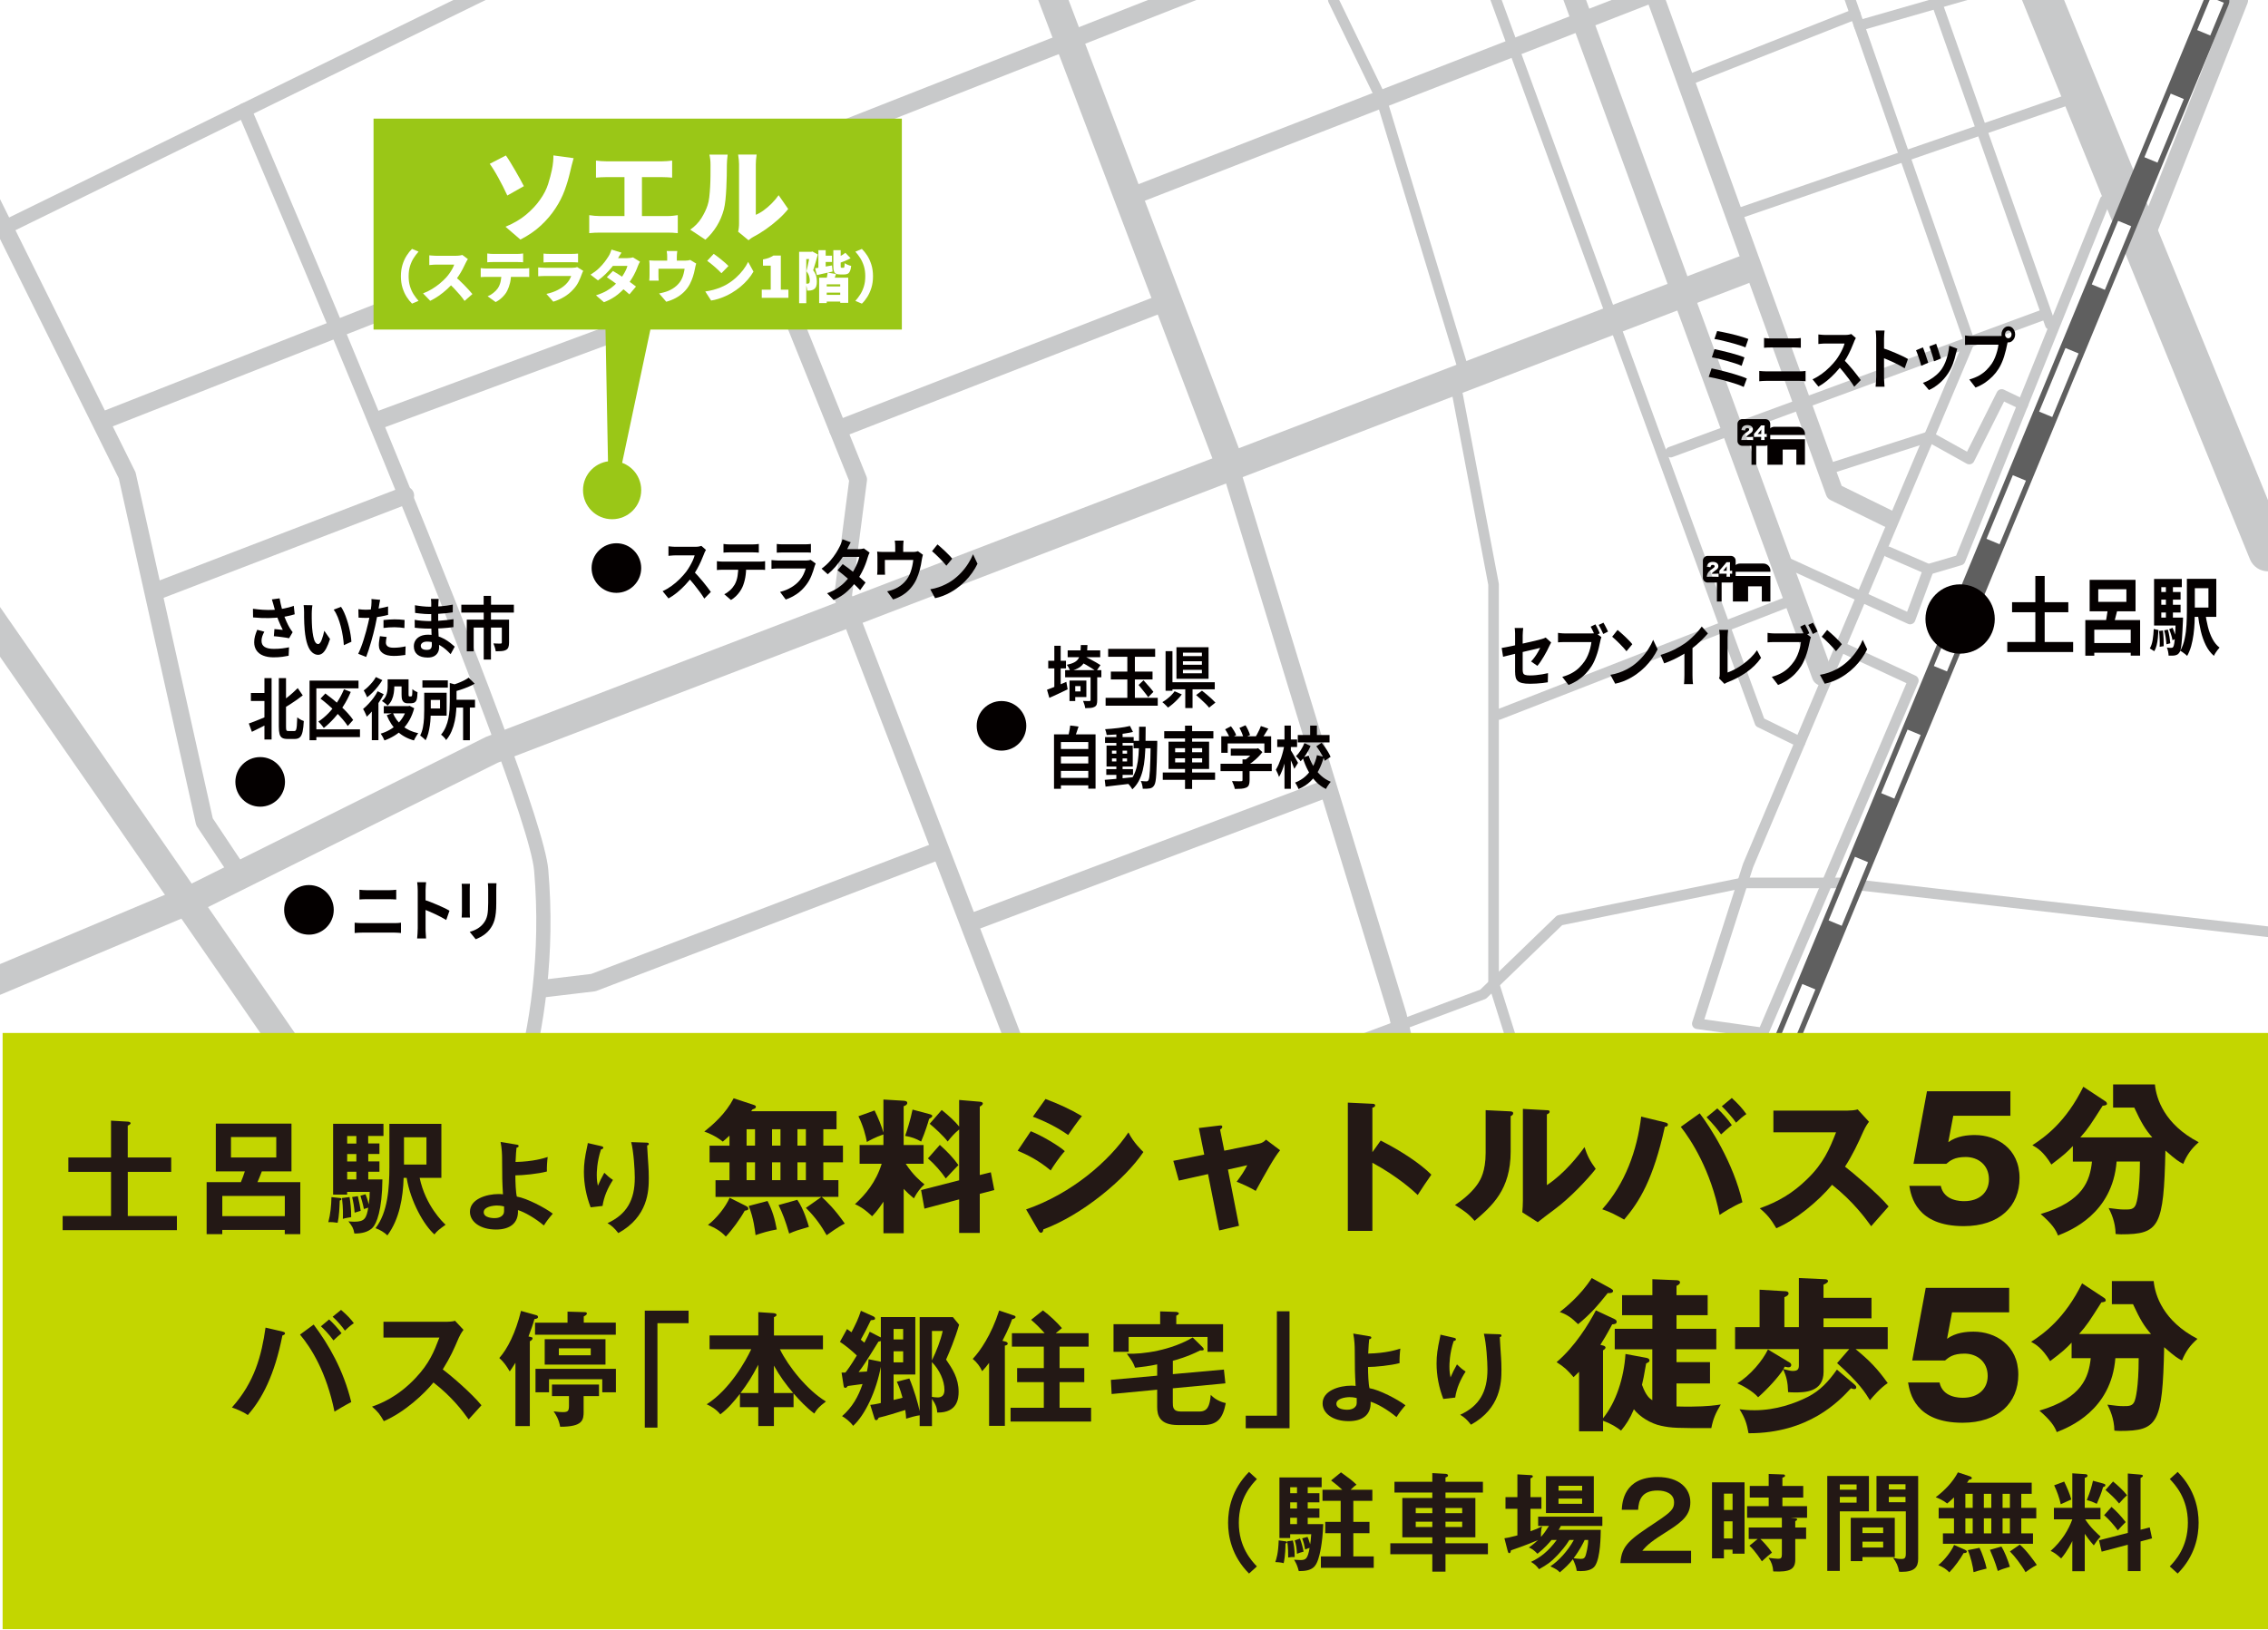 <?xml version="1.0" encoding="UTF-8"?>
<svg xmlns="http://www.w3.org/2000/svg" viewBox="0 0 640 460">
  <defs>
    <style>
      .cls-1 {
        fill: #5f5f5f;
      }

      .cls-2 {
        fill: #040000;
      }

      .cls-3 {
        fill: #c8c9ca;
      }

      .cls-4 {
        fill: #231815;
      }

      .cls-5 {
        fill: #fff;
      }

      .cls-6 {
        fill: #c3d600;
      }

      .cls-7 {
        fill: #9ac717;
      }
    </style>
  </defs>
  <g id="_背景" data-name="背景">
    <rect class="cls-5" x="0" width="640" height="460"/>
  </g>
  <g id="_レイヤー_9" data-name="レイヤー 9">
    <path class="cls-3" d="M347.29,135.71c-1.61,0-3.13-.98-3.74-2.58L292.77-.55c-.78-2.06.25-4.38,2.32-5.16,2.07-.79,4.38.25,5.16,2.32l50.77,133.68c.78,2.06-.25,4.38-2.32,5.16-.47.18-.95.26-1.42.26Z"/>
    <path class="cls-3" d="M-9.91,284.6c-1.56,0-3.05-.92-3.69-2.45-.86-2.04.1-4.38,2.14-5.24l65.66-27.6,82.84-41.29c.11-.06.23-.11.35-.15L490.54,72.45c2.06-.79,4.38.24,5.17,2.3.79,2.06-.24,4.38-2.3,5.17L140.43,215.27l-82.78,41.26c-.08.04-.15.07-.23.11l-65.77,27.65c-.51.21-1.03.31-1.55.31Z"/>
    <path class="cls-3" d="M119.92,365.72c-2.02,0-3.76-1.53-3.97-3.58,0-.07-.92-8.09-5.05-15.53-3.57-6.42-79.2-115.64-118.69-172.49-1.26-1.81-.81-4.31,1-5.57,1.81-1.26,4.31-.81,5.57,1,4.67,6.72,114.46,164.79,119.12,173.17,4.95,8.91,5.97,18.18,6.01,18.58.23,2.2-1.36,4.17-3.56,4.4-.14.02-.28.02-.42.02Z"/>
    <path class="cls-3" d="M411.28,362.01c-1.14,0-2.17-.78-2.43-1.94l-16.79-72.75-46.2-151.25c-.4-1.32.34-2.72,1.66-3.12,1.32-.4,2.72.34,3.12,1.66l46.22,151.33c.02.06.03.11.04.17l16.81,72.83c.31,1.35-.53,2.69-1.87,3-.19.04-.38.07-.56.07Z"/>
    <path class="cls-3" d="M514.26,193.54c-1.22,0-2.37-.75-2.82-1.97L440.84-.93c-.57-1.56.23-3.28,1.78-3.85,1.56-.57,3.28.23,3.85,1.78l70.6,192.51c.57,1.56-.23,3.28-1.78,3.85-.34.12-.69.18-1.03.18Z"/>
    <path class="cls-3" d="M640,161.25c-2.17,0-4.23-1.29-5.1-3.42L570.63.11c-1.15-2.81.2-6.02,3.02-7.17,2.81-1.15,6.02.2,7.17,3.02l64.28,157.71c1.15,2.81-.2,6.02-3.02,7.17-.68.28-1.38.41-2.07.41Z"/>
    <path class="cls-3" d="M605.96,68.27c-.31,0-.62-.06-.92-.18-1.28-.51-1.92-1.96-1.41-3.24L629.57-.92c.51-1.28,1.96-1.92,3.24-1.41,1.28.51,1.92,1.96,1.41,3.24l-25.94,65.77c-.39.98-1.33,1.58-2.33,1.58Z"/>
    <path class="cls-3" d="M544.19,162.19c-.2,0-.41-.04-.6-.12l-11.38-4.95c-.76-.33-1.11-1.21-.78-1.97.33-.76,1.21-1.11,1.97-.78l10.88,4.73,7.71-2.27,40.64-100.83c.31-.77,1.18-1.14,1.95-.83.77.31,1.14,1.18.83,1.95l-40.91,101.5c-.17.43-.53.75-.97.88l-8.93,2.63c-.14.04-.28.06-.42.06Z"/>
    <path class="cls-3" d="M578.57,93.09c-.62,0-1.2-.38-1.41-1L544.15-1.47c-.28-.78.13-1.64.92-1.91.78-.28,1.64.13,1.91.92l33.01,93.55c.28.78-.13,1.64-.92,1.91-.17.06-.33.09-.5.09Z"/>
    <path class="cls-3" d="M471.41,129.1c-.61,0-1.18-.38-1.41-.98-.29-.78.11-1.64.89-1.93l105.1-38.73c.78-.29,1.64.11,1.93.89.29.78-.11,1.64-.89,1.93l-105.1,38.73c-.17.06-.35.09-.52.09Z"/>
    <path class="cls-3" d="M490.93,61.63c-.62,0-1.2-.39-1.42-1.01-.27-.78.15-1.64.93-1.91l93.6-32.3c.78-.27,1.64.15,1.91.93.27.78-.15,1.64-.93,1.91l-93.6,32.3c-.16.06-.33.08-.49.08Z"/>
    <path class="cls-3" d="M476.91,23.9c-.6,0-1.16-.36-1.4-.95-.3-.77.07-1.64.84-1.95l46.62-18.41c.77-.3,1.64.07,1.95.84s-.07,1.64-.84,1.95l-46.62,18.41c-.18.07-.37.1-.55.1Z"/>
    <path class="cls-3" d="M524.64,8.72c-.65,0-1.25-.43-1.44-1.09-.23-.8.23-1.63,1.03-1.86l37.42-10.75c.8-.23,1.63.23,1.86,1.03.23.8-.23,1.63-1.03,1.86l-37.42,10.75c-.14.04-.28.06-.42.06Z"/>
    <path class="cls-3" d="M507.99,210.92c-.22,0-.45-.05-.66-.15l-11.35-5.55c-.35-.17-.62-.47-.75-.83L420.05-1.45c-.28-.78.12-1.64.89-1.92.78-.28,1.64.12,1.92.89l74.97,205.28,10.8,5.28c.74.36,1.05,1.26.69,2.01-.26.53-.79.84-1.35.84Z"/>
    <path class="cls-3" d="M517.33,133.42c-.63,0-1.22-.41-1.43-1.04-.25-.79.18-1.63.97-1.89l27.04-8.67c.39-.13.82-.09,1.19.12l9.97,5.54,8.44-16.82c.37-.73,1.25-1.04,1.99-.68l5.96,2.86c.75.36,1.06,1.25.7,2-.36.75-1.25,1.06-2,.7l-4.63-2.22-8.48,16.9c-.18.37-.51.64-.9.76-.39.12-.81.08-1.17-.12l-10.77-5.99-26.42,8.47c-.15.05-.31.07-.46.07Z"/>
    <path class="cls-3" d="M0,66.87c-.74,0-1.45-.41-1.8-1.12-.49-.99-.08-2.19.92-2.68L138.81-5.33c.99-.49,2.19-.08,2.68.92.49.99.08,2.19-.92,2.68L.88,66.67c-.28.14-.58.2-.88.2Z"/>
    <path class="cls-3" d="M119.92,347.34c-.83,0-1.61-.52-1.89-1.36-.36-1.04.2-2.18,1.25-2.54.08-.03,8.13-2.84,13.13-8.6,5.21-6.01,22.36-42.09,18.31-89.12-2.04-23.62-82.76-211.94-83.58-213.84-.44-1.02.03-2.19,1.05-2.63,1.02-.44,2.19.03,2.63,1.05,3.34,7.78,81.8,190.82,83.89,215.07,4.13,47.89-12.93,84.76-19.27,92.08-5.72,6.6-14.49,9.64-14.86,9.77-.21.07-.43.11-.65.11Z"/>
    <path class="cls-3" d="M30.38,120.72c-1,0-1.94-.6-2.33-1.59-.51-1.28.13-2.74,1.41-3.24L338.83-5.86c1.28-.51,2.74.13,3.24,1.41.51,1.28-.13,2.74-1.41,3.24L31.29,120.54c-.3.12-.61.17-.91.17Z"/>
    <path class="cls-3" d="M313.02,366.21c-1,0-1.95-.61-2.33-1.6l-75.15-195.39c-.15-.39-.2-.81-.15-1.22l4.21-32.32-34.71-86.11c-.52-1.28.1-2.74,1.38-3.25,1.28-.52,2.74.1,3.25,1.38l34.96,86.72c.16.4.22.83.16,1.26l-4.21,32.34,74.92,194.8c.5,1.29-.15,2.74-1.44,3.23-.3.11-.6.17-.9.17Z"/>
    <path class="cls-3" d="M236.46,123.68c-1,0-1.95-.61-2.33-1.59-.5-1.29.14-2.74,1.42-3.24l90.98-35.38c1.29-.5,2.74.14,3.24,1.42s-.14,2.74-1.42,3.24l-90.98,35.38c-.3.12-.6.17-.91.17Z"/>
    <path class="cls-3" d="M44.97,169c-1,0-1.95-.61-2.33-1.6-.5-1.29.15-2.73,1.44-3.23l69.39-26.67c1.29-.5,2.74.15,3.23,1.44.5,1.29-.15,2.73-1.44,3.23l-69.39,26.67c-.29.11-.6.17-.9.17Z"/>
    <path class="cls-3" d="M66.42,247.53c-.81,0-1.6-.39-2.08-1.11l-8.71-13.09c-.17-.26-.29-.54-.36-.84l-21.76-97.5L-6.75,53.83c-.61-1.24-.11-2.74,1.13-3.35,1.24-.62,2.74-.11,3.35,1.13l40.39,81.43c.09.18.16.37.2.57l21.72,97.34,8.46,12.7c.77,1.15.45,2.7-.7,3.47-.43.28-.91.42-1.38.42Z"/>
    <path class="cls-3" d="M153.32,281.5c-1.25,0-2.33-.93-2.48-2.2-.16-1.37.82-2.62,2.19-2.78l13.81-1.65,96.13-36.72c1.29-.49,2.73.15,3.23,1.44.49,1.29-.15,2.73-1.44,3.23l-96.42,36.83c-.19.07-.39.12-.6.15l-14.12,1.68c-.1.01-.2.02-.3.02Z"/>
    <path class="cls-3" d="M275.61,262.25c-1.01,0-1.96-.62-2.34-1.62-.49-1.29.17-2.73,1.46-3.22l97.51-36.74c1.29-.49,2.73.17,3.22,1.46.49,1.29-.17,2.73-1.46,3.22l-97.51,36.74c-.29.11-.59.16-.88.16Z"/>
    <path class="cls-3" d="M412.71,104.99c-.64,0-1.24-.42-1.43-1.06l-22.92-75.55-13.46-27.72c-.36-.75-.05-1.64.69-2,.75-.36,1.64-.05,2,.69l13.51,27.83c.03.07.06.14.09.22l22.95,75.66c.24.79-.21,1.63-1,1.87-.15.04-.29.06-.44.06Z"/>
    <path class="cls-3" d="M447.31,361.01c-.64,0-1.23-.41-1.43-1.05l-25.84-82.19c-.05-.15-.07-.3-.07-.45v-112.26l-10.16-53.45c-.15-.81.38-1.6,1.19-1.75.81-.15,1.6.38,1.75,1.19l10.18,53.59c.02.09.03.19.03.28v112.17l25.77,81.97c.25.79-.19,1.63-.98,1.88-.15.05-.3.07-.45.07Z"/>
    <path class="cls-3" d="M257.55,359.09c-.44,0-.88-.2-1.18-.57-.51-.65-.4-1.59.25-2.11l40.8-32.03c.12-.1.26-.17.4-.23l119.89-44.85,21.35-20.64c.2-.2.46-.33.74-.39l51.58-10.55c.1-.02.2-.03.3-.03h27.54c.06,0,.11,0,.17,0l120.76,13.78c.82.09,1.41.84,1.32,1.66-.09.82-.84,1.41-1.66,1.32l-120.68-13.77h-27.3l-51.01,10.43-21.27,20.55c-.15.14-.32.25-.52.33l-119.97,44.87-40.62,31.89c-.27.22-.6.32-.93.32Z"/>
    <path class="cls-3" d="M539,176.2c-.21,0-.43-.04-.62-.14l-34.28-15.66c-.75-.34-1.09-1.23-.74-1.99.34-.75,1.23-1.09,1.99-.74l32.81,14.99,4.63-12.5c.29-.78,1.15-1.18,1.93-.88.78.29,1.17,1.15.89,1.93l-5.19,14.01c-.14.39-.45.7-.83.86-.18.08-.38.12-.58.12Z"/>
    <path class="cls-3" d="M497.51,293.04c-.07,0-.14,0-.21-.01l-18.55-2.62c-.44-.06-.83-.31-1.06-.69-.23-.37-.29-.83-.16-1.25l14.32-44.66s.03-.08.05-.12l62.21-147.33L520.03-1.47c-.27-.78.14-1.64.92-1.91.78-.27,1.64.14,1.91.92l34.26,98.37c.12.35.11.73-.03,1.08l-35.79,84.78,19.25,8.93c.73.34,1.07,1.2.75,1.95l-42.41,99.49c-.24.56-.79.91-1.38.91ZM480.93,287.69l15.65,2.21,41.39-97.09-17.84-8.28-25.44,60.26-13.75,42.9Z"/>
    <path class="cls-3" d="M532.8,148.84c-.37,0-.75-.08-1.1-.26l-15.13-7.43c-.58-.29-1.03-.78-1.25-1.39L465.2,1.29l-142.39,55.46c-1.29.5-2.74-.14-3.24-1.42-.5-1.29.14-2.74,1.42-3.24L465.77-4.29c.63-.25,1.33-.23,1.94.05.61.28,1.09.79,1.32,1.43l50.66,139.93,14.22,6.98c1.24.61,1.75,2.11,1.14,3.35-.43.88-1.32,1.4-2.25,1.4Z"/>
    <path class="cls-3" d="M107.78,120.72c-1.02,0-1.97-.62-2.34-1.63-.48-1.29.18-2.73,1.48-3.21l110.93-41.07c1.3-.48,2.73.18,3.21,1.48s-.18,2.73-1.48,3.21l-110.93,41.07c-.29.11-.58.16-.87.16Z"/>
    <path class="cls-3" d="M422.95,203.15c-.6,0-1.17-.36-1.4-.96-.3-.77.08-1.64.85-1.94l81.77-31.88c.77-.3,1.64.08,1.94.85.3.77-.08,1.64-.85,1.94l-81.77,31.88c-.18.07-.36.1-.54.1Z"/>
  </g>
  <g id="_レイヤー_7" data-name="レイヤー 7">
    <g>
      <path class="cls-1" d="M476.9,363.01c-.45,0-.9-.09-1.34-.27-1.79-.74-2.64-2.79-1.9-4.57L622.41-1.34c.74-1.79,2.79-2.63,4.57-1.9,1.79.74,2.64,2.79,1.9,4.57l-148.74,359.51c-.56,1.35-1.86,2.16-3.24,2.16Z"/>
      <g>
        <rect class="cls-5" x="618.74" y="2.62" width="10" height="4" transform="translate(381.01 579.21) rotate(-67.52)"/>
        <path class="cls-5" d="M490,333.09l-3.7-1.53,7.43-17.95,3.7,1.53-7.43,17.95ZM504.85,297.19l-3.7-1.53,7.43-17.95,3.7,1.53-7.43,17.95ZM519.71,261.29l-3.7-1.53,7.43-17.95,3.7,1.53-7.43,17.95ZM534.56,225.39l-3.7-1.53,7.43-17.95,3.7,1.53-7.43,17.95ZM549.41,189.5l-3.7-1.53,7.43-17.95,3.7,1.53-7.43,17.95ZM564.26,153.6l-3.7-1.53,7.43-17.95,3.7,1.53-7.43,17.95ZM579.12,117.7l-3.7-1.53,7.43-17.95,3.7,1.53-7.43,17.95ZM593.97,81.8l-3.7-1.53,7.43-17.95,3.7,1.53-7.43,17.95ZM608.82,45.9l-3.7-1.53,7.43-17.95,3.7,1.53-7.43,17.95Z"/>
        <rect class="cls-5" x="473.82" y="352.89" width="10" height="4" transform="translate(-32.18 661.64) rotate(-67.52)"/>
      </g>
    </g>
  </g>
  <g id="_素材" data-name="素材">
    <g>
      <g>
        <path class="cls-2" d="M509.33,122.41c0-1.08-.88-1.96-1.96-1.96h-6.65c-1.08,0-1.96.88-1.96,1.96v.35h10.58v-.35Z"/>
        <polygon class="cls-2" points="498.75 131.16 503.05 131.16 503.05 126.88 506.91 126.88 506.91 131.16 509.33 131.16 509.33 123.97 498.75 123.97 498.75 131.16"/>
      </g>
      <g>
        <path class="cls-2" d="M496,122.49h1v-.57c0-.22,0-.49.03-.71-.1.14-.17.24-.31.4l-.72.88Z"/>
        <path class="cls-2" d="M498.19,118.29h-6.55c-.74,0-1.35.6-1.35,1.35v4.82c0,.74.6,1.35,1.35,1.35h2.61v5.36h1.33v-5.36h2.61c.74,0,1.35-.6,1.35-1.35v-4.82c0-.74-.6-1.35-1.35-1.35ZM494.69,124.2c-.29-.02-.49-.03-.84-.03h-1.73c-.44,0-.56,0-.74.02.02-.24.04-.39.1-.58.13-.41.36-.78.71-1.1.19-.17.37-.32.88-.66.42-.29.53-.41.53-.64s-.21-.39-.53-.39c-.24,0-.4.08-.51.25-.07.11-.1.21-.12.41l-1.04-.11c.07-.43.16-.65.36-.88.28-.33.73-.51,1.31-.51.67,0,1.17.22,1.42.62.11.17.16.36.16.58,0,.36-.15.67-.45.92-.16.14-.21.18-.71.53-.43.3-.61.47-.72.69h1.15c.37,0,.6,0,.79-.03v.93ZM498.56,123.34c-.15-.02-.33-.03-.48-.03h-.15v.25c0,.28,0,.42.04.61h-1.02c.02-.17.04-.37.04-.62v-.24h-1.4c-.32,0-.46,0-.64.02v-.88q.22-.25.47-.54l1.07-1.25c.24-.27.33-.39.46-.59h1.01c-.03.29-.04.49-.04.82v1.6h.14c.15,0,.32-.01.49-.04v.9Z"/>
      </g>
    </g>
    <g>
      <g>
        <path class="cls-2" d="M499.58,161.01c0-1.08-.88-1.96-1.96-1.96h-6.65c-1.08,0-1.96.88-1.96,1.96v.35h10.58v-.35Z"/>
        <polygon class="cls-2" points="489 169.76 493.29 169.76 493.29 165.48 497.16 165.48 497.16 169.76 499.58 169.76 499.58 162.56 489 162.56 489 169.76"/>
      </g>
      <g>
        <path class="cls-2" d="M486.25,161.09h1v-.57c0-.22,0-.49.03-.71-.1.14-.17.24-.31.4l-.72.88Z"/>
        <path class="cls-2" d="M488.43,156.89h-6.55c-.74,0-1.35.6-1.35,1.35v4.82c0,.74.6,1.35,1.35,1.35h2.61v5.36h1.33v-5.36h2.61c.74,0,1.35-.6,1.35-1.35v-4.82c0-.74-.6-1.35-1.35-1.35ZM484.94,162.8c-.29-.02-.49-.03-.84-.03h-1.73c-.44,0-.56,0-.74.02.02-.24.04-.39.1-.58.13-.41.36-.78.71-1.1.19-.17.37-.32.88-.66.42-.29.53-.41.53-.64s-.21-.39-.53-.39c-.24,0-.4.08-.51.25-.07.11-.1.21-.12.41l-1.04-.11c.07-.43.16-.65.36-.88.28-.33.73-.51,1.31-.51.67,0,1.17.22,1.42.62.11.17.16.36.16.58,0,.36-.15.67-.45.92-.16.14-.21.18-.71.53-.43.3-.61.47-.72.69h1.15c.37,0,.6,0,.79-.03v.93ZM488.8,161.94c-.15-.02-.33-.03-.48-.03h-.15v.25c0,.28,0,.42.04.61h-1.02c.02-.17.04-.37.04-.62v-.24h-1.4c-.32,0-.46,0-.64.02v-.88q.22-.25.47-.54l1.07-1.25c.24-.27.33-.39.46-.59h1.01c-.03.29-.04.49-.04.82v1.6h.14c.15,0,.32-.01.49-.04v.9Z"/>
      </g>
    </g>
  </g>
  <g id="_レイヤー_3" data-name="レイヤー 3">
    <circle class="cls-2" cx="553.12" cy="174.7" r="9.78"/>
    <g>
      <path class="cls-2" d="M566.43,181.19h18.58v2.83h-18.58v-2.83ZM567.78,169.96h15.87v2.83h-15.87v-2.83ZM574.35,162.55h2.63v20.59h-2.63v-20.59Z"/>
      <path class="cls-2" d="M588.45,175h15.46v10.03h-2.65v-7.32h-10.28v7.34h-2.53v-10.06ZM589.67,163.65h12.95v8.88h-12.95v-8.88ZM589.69,181.48h13.02v2.74h-13.02v-2.74ZM592.1,166.29v3.58h7.94v-3.58h-7.94ZM594.83,171.09l2.77.67c-.25.91-.48,1.82-.7,2.72-.22.9-.44,1.68-.64,2.32l-2.16-.67c.09-.48.19-1.01.3-1.6.1-.58.19-1.18.28-1.78.08-.6.14-1.16.16-1.67Z"/>
      <path class="cls-2" d="M607.74,177.52l1.35.29c-.04.75-.1,1.5-.17,2.24-.07.74-.19,1.44-.35,2.08-.16.64-.38,1.19-.66,1.66l-1.26-.79c.38-.64.65-1.45.81-2.42.16-.98.25-1.99.3-3.05ZM607.85,163.39h7.83v2.33h-5.79v9.58h-2.04v-11.9ZM607.85,174.31h6.98v2.23h-6.98v-2.23ZM609.03,167.08h6.3v2.16h-6.3v-2.16ZM609.03,170.68h6.3v2.18h-6.3v-2.18ZM609.27,178.07l1.08-.12c.08.69.14,1.44.18,2.27s.05,1.54.04,2.15l-1.14.17c.04-.61.04-1.32,0-2.15-.03-.82-.09-1.6-.17-2.32ZM610.7,177.91l1.04-.22c.18.61.33,1.28.45,2,.12.73.2,1.35.25,1.86l-1.1.29c-.03-.53-.1-1.16-.21-1.9-.12-.74-.25-1.42-.42-2.04ZM611.19,164.75h1.98v10.82h-1.98v-10.82ZM613.97,174.31h2.06c-.01.51-.03.84-.04.98-.08,1.94-.16,3.51-.25,4.72-.08,1.21-.18,2.13-.29,2.77-.11.64-.25,1.09-.43,1.34-.18.27-.36.47-.56.59-.2.12-.42.2-.68.25-.2.05-.47.08-.79.08-.33,0-.67,0-1.04-.01-.01-.35-.06-.74-.15-1.18-.09-.43-.2-.79-.34-1.08.27.03.52.05.73.06.22,0,.39.01.53.01.12,0,.22-.02.31-.06.08-.04.16-.12.24-.23.11-.16.2-.51.29-1.06.08-.54.16-1.36.23-2.45.07-1.09.13-2.54.17-4.34v-.41ZM612.11,177.57l.96-.38c.22.48.42,1,.6,1.56.18.56.32,1.05.4,1.46l-1.02.48c-.07-.43-.19-.94-.37-1.52-.18-.58-.37-1.12-.57-1.6ZM617.11,163.36h2.24v9.26c0,.96-.02,1.99-.07,3.1-.05,1.1-.15,2.22-.3,3.35s-.37,2.21-.65,3.24c-.29,1.03-.67,1.96-1.14,2.8-.14-.14-.33-.31-.57-.5s-.49-.38-.74-.55c-.25-.18-.47-.3-.64-.38.57-1.02.99-2.17,1.25-3.44.27-1.27.44-2.57.51-3.89.07-1.32.11-2.56.11-3.71v-9.26ZM618.27,163.36h7.14v10.73h-7.14v-2.62h4.92v-5.47h-4.92v-2.64ZM622.27,172.79c.19,1.44.45,2.81.77,4.1.33,1.3.76,2.45,1.3,3.46s1.2,1.82,1.99,2.42c-.16.18-.35.4-.56.67s-.41.55-.59.84-.33.56-.44.82c-.91-.78-1.67-1.77-2.26-2.95s-1.08-2.53-1.44-4.04-.65-3.16-.87-4.93l2.1-.38Z"/>
    </g>
    <polygon class="cls-7" points="254.49 93.01 105.41 93.01 105.41 79.19 105.41 33.48 254.49 33.48 254.49 93.01"/>
    <polygon class="cls-7" points="171.74 139.25 173.73 139.25 185.06 85.8 170.73 85.8 171.74 139.25"/>
    <g>
      <path class="cls-5" d="M142.75,43.87c.39.54.81,1.19,1.28,1.96s.94,1.56,1.42,2.39.93,1.63,1.35,2.39.76,1.41,1.03,1.93l-4.67,2.64c-.39-.85-.8-1.7-1.23-2.55-.43-.85-.87-1.67-1.3-2.46-.44-.79-.86-1.53-1.28-2.2s-.8-1.26-1.15-1.74l4.55-2.35ZM142.66,63.99c2.32-.97,4.27-2.11,5.84-3.44s2.88-2.72,3.9-4.19c1.06-1.49,1.83-2.98,2.29-4.47.46-1.49.81-2.79,1.04-3.92.17-.81.29-1.6.36-2.36.07-.76.09-1.35.07-1.75l5.71.78c-.19.66-.38,1.36-.57,2.12-.18.75-.33,1.38-.45,1.88-.39,1.68-.89,3.38-1.52,5.09-.63,1.71-1.47,3.38-2.54,5-1.12,1.74-2.5,3.37-4.13,4.89-1.63,1.52-3.57,2.85-5.81,3.99l-4.21-3.62Z"/>
      <path class="cls-5" d="M166.27,60.72c.48.08.99.14,1.52.19.53.05,1.03.07,1.49.07h19.11c.56,0,1.09-.03,1.58-.09.49-.06.92-.12,1.29-.17v5.08c-.43-.06-.92-.1-1.48-.12s-1.02-.03-1.39-.03h-19.11c-.44,0-.93,0-1.46.03-.53.02-1.05.06-1.55.12v-5.08ZM168.18,45.32c.39.06.86.11,1.42.15s1.06.06,1.51.06h15.72c.45,0,.92-.02,1.42-.06.5-.04.98-.09,1.42-.15v4.81c-.46-.04-.95-.07-1.45-.1-.5-.03-.97-.04-1.39-.04h-15.72c-.44,0-.95.01-1.51.04s-1.03.06-1.42.1v-4.81ZM176.22,63.65v-15.66h4.93v15.66h-4.93Z"/>
      <path class="cls-5" d="M194.78,64.81c1.31-.91,2.36-1.99,3.15-3.25.78-1.26,1.36-2.46,1.73-3.6.21-.6.37-1.35.48-2.26.11-.91.19-1.89.25-2.94.06-1.05.09-2.11.1-3.17,0-1.06.01-2.05.01-2.96,0-.68-.03-1.25-.09-1.71-.06-.46-.13-.89-.23-1.28h5.16c-.08.6-.14,1.12-.17,1.57-.04.44-.06.9-.06,1.36,0,.89,0,1.9-.03,3.04-.02,1.14-.06,2.3-.12,3.48-.06,1.18-.14,2.3-.25,3.35s-.26,1.95-.45,2.68c-.45,1.68-1.11,3.24-1.99,4.67-.88,1.43-1.95,2.72-3.21,3.86l-4.29-2.84ZM208.29,65.39c.08-.31.14-.68.19-1.1.05-.43.07-.86.07-1.31v-16.65c0-.71-.09-1.61-.26-2.7h5.22c-.16,1.1-.23,2.01-.23,2.73v14.27c.74-.31,1.48-.73,2.23-1.28.75-.54,1.49-1.17,2.22-1.9s1.39-1.51,1.99-2.36l2.7,3.89c-.77.99-1.73,1.98-2.86,2.99-1.13,1-2.3,1.93-3.51,2.77s-2.35,1.54-3.44,2.1c-.35.19-.63.37-.84.54s-.4.3-.55.42l-2.93-2.41Z"/>
      <path class="cls-5" d="M113.13,77.97c0-1.19.15-2.28.45-3.25.3-.97.69-1.83,1.17-2.58.48-.75.99-1.38,1.52-1.9l1.84.78c-.49.53-.95,1.14-1.38,1.81s-.77,1.43-1.03,2.27c-.26.84-.39,1.8-.39,2.86s.13,2.01.39,2.86c.26.85.61,1.61,1.03,2.27.43.67.89,1.27,1.38,1.82l-1.84.78c-.53-.52-1.04-1.16-1.52-1.9-.48-.75-.87-1.61-1.17-2.58-.3-.97-.45-2.05-.45-3.25Z"/>
      <path class="cls-5" d="M132.03,73.12c-.08.11-.18.28-.32.51s-.25.45-.34.66c-.22.49-.5,1.04-.82,1.66s-.69,1.23-1.1,1.86c-.41.63-.85,1.22-1.32,1.78-.6.69-1.26,1.37-1.99,2.04s-1.5,1.28-2.3,1.84c-.81.56-1.62,1.04-2.44,1.43l-2.02-2.1c.86-.32,1.71-.73,2.53-1.23.82-.5,1.58-1.04,2.27-1.62s1.27-1.13,1.74-1.65c.35-.39.67-.8.97-1.23s.55-.85.78-1.26c.22-.41.39-.79.5-1.13h-4.98c-.23,0-.48,0-.74.02-.26.02-.51.04-.74.06-.23.02-.42.04-.57.05v-2.75c.19.02.42.04.68.06.26.02.52.04.77.05.25.01.45.02.6.02h5.34c.41,0,.78-.02,1.13-.07.35-.05.61-.1.79-.17l1.58,1.17ZM128.33,77.99c.41.32.84.7,1.31,1.14.47.44.94.89,1.4,1.37s.89.93,1.29,1.37c.39.44.72.81.98,1.12l-2.22,1.94c-.39-.58-.84-1.15-1.34-1.74-.5-.58-1.02-1.16-1.57-1.74-.55-.58-1.11-1.12-1.69-1.65l1.84-1.81Z"/>
      <path class="cls-5" d="M135.66,75.67c.25.03.51.06.81.08.29.02.56.03.81.03h10.48c.17,0,.42,0,.75-.02.33-.02.61-.04.83-.09v2.51c-.21-.02-.47-.03-.77-.04-.3,0-.57,0-.82,0h-10.48c-.23,0-.51,0-.82.02-.31.01-.58.03-.8.05v-2.53ZM137.5,71.54c.28.04.59.07.94.1s.65.03.92.03h6.4c.3,0,.61-.01.93-.03s.63-.05.93-.1v2.48c-.3-.02-.61-.04-.92-.05s-.63-.02-.94-.02h-6.4c-.28,0-.59,0-.94.02-.35.01-.65.03-.92.05v-2.48ZM144.22,77.04c0,1.07-.1,2.01-.3,2.82-.2.82-.47,1.55-.8,2.22-.18.37-.43.76-.76,1.15-.33.4-.7.77-1.12,1.12-.42.35-.88.65-1.37.9l-2.27-1.63c.53-.2,1.06-.51,1.58-.92.52-.41.94-.84,1.26-1.29.41-.6.68-1.26.84-1.99.15-.73.23-1.52.23-2.36l2.72-.02Z"/>
      <path class="cls-5" d="M164.57,76.47c-.06.12-.13.25-.2.4s-.12.27-.15.37c-.27.77-.58,1.52-.94,2.26-.36.74-.84,1.44-1.44,2.1-.79.89-1.68,1.62-2.68,2.21-1,.59-2.01,1.03-3.03,1.33l-1.94-2.19c1.25-.27,2.33-.65,3.26-1.14.92-.49,1.67-1.02,2.25-1.6.39-.39.71-.79.94-1.18.23-.39.41-.77.55-1.14h-7.28c-.2,0-.5,0-.9.02s-.77.03-1.14.06v-2.5c.37.03.74.06,1.1.08s.67.03.94.03h7.62c.31,0,.58-.02.81-.06.23-.04.41-.08.54-.14l1.71,1.07ZM153.37,71.57c.22.03.51.06.86.07.35.02.66.02.94.02h6.06c.26,0,.58,0,.96-.02.38-.02.69-.04.93-.07v2.5c-.22-.02-.52-.04-.9-.05-.37-.01-.71-.02-1.02-.02h-6.03c-.27,0-.57,0-.91.02-.34.01-.63.03-.88.05v-2.5Z"/>
      <path class="cls-5" d="M175.37,71.32c-.22.32-.44.66-.66,1.02-.21.36-.37.63-.48.82-.38.67-.87,1.38-1.46,2.11-.59.74-1.23,1.44-1.92,2.11s-1.4,1.26-2.11,1.76l-2.1-1.62c.95-.59,1.75-1.19,2.39-1.82.64-.62,1.18-1.23,1.62-1.81.43-.58.79-1.1,1.06-1.54.15-.22.31-.52.47-.89s.29-.71.38-1.02l2.8.86ZM180.6,73.86c-.11.17-.22.37-.33.6s-.21.47-.3.71c-.16.46-.38.98-.65,1.56-.27.58-.59,1.18-.97,1.8-.37.62-.8,1.23-1.28,1.84-.77.96-1.68,1.87-2.74,2.74-1.06.86-2.36,1.59-3.9,2.19l-2.26-1.95c1.18-.37,2.19-.8,3.01-1.27s1.52-.97,2.1-1.5c.58-.52,1.09-1.04,1.53-1.55.33-.38.65-.82.96-1.3.31-.48.58-.96.81-1.43s.39-.89.47-1.26h-5.12l.86-2.19h4.26c.27,0,.55-.02.84-.06.29-.04.54-.09.74-.15l1.95,1.22ZM172.96,76.47c.48.28,1.02.61,1.62.99s1.2.78,1.82,1.2,1.19.82,1.73,1.2c.54.38.98.72,1.34,1.01l-1.86,2.21c-.34-.32-.78-.7-1.3-1.13-.53-.43-1.1-.88-1.71-1.34-.61-.46-1.21-.9-1.8-1.31s-1.1-.77-1.55-1.06l1.73-1.78Z"/>
      <path class="cls-5" d="M196.46,74.37c-.08.2-.14.45-.21.75-.06.3-.11.53-.14.69-.07.42-.16.81-.26,1.19-.1.38-.2.74-.32,1.1-.12.35-.25.7-.39,1.05-.14.35-.31.7-.49,1.05-.44.83-1,1.58-1.68,2.24-.68.66-1.45,1.22-2.29,1.67s-1.73.8-2.67,1.05l-2.02-2.34c.42-.07.86-.18,1.34-.31s.9-.27,1.27-.42c.38-.16.77-.36,1.16-.59.39-.24.76-.51,1.11-.82.35-.31.67-.66.96-1.04.26-.36.47-.74.65-1.14.18-.4.32-.82.43-1.27.11-.45.21-.91.28-1.39h-7.38v2.05c0,.2,0,.43.02.67s.03.46.05.64h-2.67c.02-.23.04-.49.06-.75.02-.27.02-.52.02-.77v-2.75c0-.18,0-.42-.02-.71-.01-.29-.03-.54-.06-.74.3.03.58.05.84.06.26.01.55.02.87.02h8.4c.35,0,.64-.02.87-.06.23-.04.42-.08.58-.14l1.68,1.02ZM191.12,70.84c-.04.39-.08.7-.1.91-.02.21-.03.45-.03.72v2.4h-2.72v-2.4c0-.27,0-.51-.02-.72-.02-.21-.06-.52-.12-.91h2.99Z"/>
      <path class="cls-5" d="M199.02,82.26c.79-.11,1.54-.26,2.25-.45.71-.19,1.38-.42,2.01-.67.63-.26,1.21-.53,1.73-.83.96-.55,1.83-1.19,2.62-1.9.79-.71,1.48-1.45,2.07-2.22s1.06-1.53,1.42-2.28l1.5,2.74c-.43.76-.95,1.5-1.58,2.23-.63.73-1.34,1.42-2.12,2.07-.78.65-1.62,1.24-2.52,1.76-.54.32-1.13.62-1.76.9-.63.28-1.28.53-1.95.74s-1.34.37-2.02.47l-1.65-2.56ZM201.39,71.64c.28.19.6.43.98.71.37.28.76.59,1.16.91.4.33.78.65,1.14.96s.65.6.89.86l-1.98,2.03c-.21-.23-.49-.51-.82-.82-.33-.31-.69-.64-1.07-.98-.38-.34-.76-.65-1.14-.95-.37-.3-.7-.55-.99-.75l1.84-1.97Z"/>
      <path class="cls-5" d="M214.96,84.05v-2.3h2.53v-6.77h-2.19v-1.76c.64-.12,1.19-.26,1.64-.43.45-.17.89-.39,1.3-.66h2.1v9.62h2.14v2.3h-7.52Z"/>
      <path class="cls-5" d="M225.5,71.06h3.78v2.06h-1.76v12.46h-2.02v-14.53ZM228.57,71.06h.37l.32-.08,1.52.85c-.13.47-.27.97-.42,1.5-.15.53-.3,1.05-.46,1.56-.16.51-.3.98-.44,1.39.45.59.73,1.15.86,1.68.12.53.18,1.02.18,1.46.01.55-.04,1.01-.17,1.36-.12.35-.32.62-.6.82-.13.1-.27.17-.43.23-.16.06-.33.1-.51.14-.14.01-.3.02-.47.03-.18.01-.36.01-.55,0-.01-.28-.06-.6-.14-.98-.08-.37-.19-.7-.34-.98.12.01.22.02.31.02h.25c.17,0,.31-.04.42-.11.08-.06.15-.17.18-.3s.06-.31.06-.53c-.01-.34-.07-.74-.19-1.18-.12-.45-.37-.92-.75-1.41.1-.35.19-.75.29-1.2.1-.45.19-.9.29-1.36.1-.46.18-.88.26-1.27.07-.39.13-.71.18-.95v-.67ZM230,75.72c.62-.08,1.35-.2,2.19-.35.84-.15,1.7-.3,2.58-.46l.18,1.73c-.76.17-1.52.34-2.29.51-.77.17-1.48.33-2.14.48l-.51-1.9ZM230.94,70.6h2.06v5.55h-2.06v-5.55ZM231.15,78.37h8.21v7.1h-2.26v-5.22h-3.81v5.28h-2.14v-7.17ZM231.95,72.15h2.82v1.79h-2.82v-1.79ZM232.2,83.22h5.98v1.89h-5.98v-1.89ZM232.28,80.85h5.41v1.73h-5.41v-1.73ZM233.56,76.95l2.35.38c-.15.43-.29.83-.42,1.21s-.25.71-.35.98l-2.02-.38c.09-.31.17-.67.26-1.08.09-.41.14-.78.18-1.11ZM235.15,70.6h2.08v4.42c0,.25.02.4.05.46s.11.09.22.09h.51c.09,0,.15-.03.19-.1.04-.06.08-.19.1-.38.03-.19.04-.46.06-.82.2.16.49.31.85.46s.69.26.98.32c-.06.62-.17,1.1-.33,1.46-.16.35-.36.6-.62.74-.26.14-.59.21-.98.21h-1.14c-.53,0-.94-.07-1.23-.22s-.48-.4-.58-.75-.15-.83-.15-1.44v-4.43ZM238.56,71.35l1.46,1.52c-.53.31-1.1.59-1.71.83-.61.25-1.18.46-1.73.64-.04-.21-.13-.46-.25-.74-.12-.28-.24-.53-.36-.73.31-.14.62-.29.94-.46.32-.17.62-.34.9-.52.28-.18.53-.36.74-.54Z"/>
      <path class="cls-5" d="M246.35,77.97c0,1.2-.15,2.28-.45,3.25-.3.97-.69,1.83-1.16,2.58-.47.75-.98,1.38-1.53,1.9l-1.84-.78c.49-.54.95-1.15,1.38-1.82.43-.67.77-1.42,1.03-2.27.26-.85.39-1.8.39-2.86s-.13-2.02-.39-2.86c-.26-.84-.61-1.6-1.03-2.27s-.89-1.27-1.38-1.81l1.84-.78c.54.52,1.05,1.16,1.53,1.9.47.75.86,1.61,1.16,2.58.3.97.45,2.05.45,3.25Z"/>
    </g>
    <circle class="cls-7" cx="172.73" cy="138.33" r="8.21"/>
    <circle class="cls-2" cx="87.18" cy="256.79" r="7"/>
    <g>
      <path class="cls-2" d="M100.08,260.41c.32.03.66.05,1.01.08.35.03.69.04,1.01.04h9.27c.28,0,.58,0,.9-.03.32-.02.61-.05.88-.09v2.91c-.28-.04-.59-.07-.92-.08-.33-.02-.62-.03-.86-.03h-9.27c-.32,0-.66,0-1.03.03-.36.02-.69.05-.99.08v-2.91ZM101.44,251.11c.29.04.61.07.96.09.35.02.66.03.93.03h6.69c.32,0,.65-.01.97-.04s.6-.05.82-.08v2.75c-.23-.01-.51-.03-.86-.05-.34-.02-.66-.03-.94-.03h-6.67c-.31,0-.64,0-.99.02s-.65.03-.92.06v-2.75Z"/>
      <path class="cls-2" d="M117.88,262.19v-10.92c0-.33-.01-.71-.04-1.14-.03-.43-.07-.81-.12-1.14h2.52c-.03.33-.06.69-.1,1.09s-.05.79-.05,1.19v10.92c0,.18,0,.43.02.75.01.32.03.66.06,1s.05.65.06.91h-2.52c.04-.38.08-.82.11-1.33.03-.51.05-.95.05-1.33ZM119.61,253.91c.54.17,1.14.38,1.81.64.67.26,1.34.54,2.02.83.68.29,1.32.58,1.91.86.6.29,1.1.55,1.49.79l-.92,2.62c-.45-.28-.95-.56-1.5-.85-.55-.29-1.11-.56-1.67-.83s-1.12-.51-1.66-.74c-.54-.23-1.04-.43-1.48-.61v-2.72Z"/>
      <path class="cls-2" d="M132.61,249.42c-.01.23-.02.45-.03.67-.01.22-.02.49-.02.79v6.42c0,.24,0,.52.02.84s.02.59.03.82h-2.34c.01-.18.03-.43.05-.76.02-.33.03-.63.03-.91v-6.4c0-.18,0-.41-.02-.69s-.03-.54-.05-.77h2.33ZM140.1,249.27c-.01.27-.02.55-.04.86-.02.31-.02.66-.02,1.04v3.76c0,1.01-.04,1.9-.12,2.66-.08.76-.2,1.42-.36,2-.16.57-.36,1.07-.59,1.51-.23.44-.5.85-.8,1.24-.36.46-.76.86-1.23,1.23-.46.36-.93.67-1.4.91-.47.25-.9.45-1.3.6l-1.7-2.09c.81-.21,1.54-.52,2.19-.9.65-.39,1.22-.88,1.7-1.49.28-.37.51-.73.68-1.1.17-.37.3-.78.4-1.22.09-.45.16-.96.19-1.53.04-.57.06-1.22.06-1.96v-3.61c0-.38,0-.73-.02-1.04-.02-.31-.04-.6-.07-.86h2.44Z"/>
    </g>
    <circle class="cls-2" cx="73.42" cy="220.67" r="7"/>
    <g>
      <path class="cls-2" d="M71.36,171.81c1,.14,1.94.23,2.83.29.88.05,1.71.06,2.47.04.76-.02,1.46-.08,2.1-.17.5-.08.98-.16,1.45-.25.47-.09.93-.2,1.39-.32.46-.13.89-.27,1.3-.42l.26,2.39c-.36.11-.74.22-1.15.32-.42.1-.84.19-1.28.28s-.88.16-1.31.22c-1.09.14-2.28.22-3.59.25s-2.78-.04-4.42-.19l-.03-2.43ZM74.59,178.29c-.25.44-.44.88-.58,1.3s-.21.85-.21,1.26c0,.8.3,1.38.89,1.74.59.36,1.44.54,2.54.54.88,0,1.68-.04,2.4-.13.72-.09,1.36-.2,1.93-.32l-.11,2.39c-.45.1-1.04.2-1.77.3-.73.1-1.58.15-2.58.15-1.09-.01-2.04-.18-2.84-.5-.81-.32-1.43-.8-1.87-1.44s-.66-1.41-.66-2.31c0-.58.07-1.16.22-1.72s.36-1.17.64-1.81l2.02.55ZM77.24,170.92c-.07-.21-.14-.48-.23-.8s-.18-.63-.29-.95l2.18-.3c.09.49.18.99.29,1.47.11.49.23.96.35,1.42.13.46.26.9.39,1.3.25.79.54,1.55.88,2.31.34.75.64,1.35.9,1.78.14.24.28.46.43.67.15.21.29.41.44.6l-1,1.71c-.23-.05-.51-.1-.86-.16-.34-.06-.72-.11-1.12-.16-.4-.05-.81-.1-1.21-.15s-.77-.09-1.11-.11l.16-2.01c.27.03.55.05.86.08.3.03.58.06.85.09s.48.04.65.06c-.19-.37-.4-.79-.61-1.25-.22-.47-.43-.96-.63-1.47-.21-.51-.39-1.03-.57-1.55-.17-.53-.32-1.01-.44-1.44s-.23-.8-.31-1.12Z"/>
      <path class="cls-2" d="M88.16,170.82c-.04.23-.08.49-.11.78-.03.29-.05.58-.06.85-.02.28-.02.51-.02.68-.01.42-.01.85,0,1.29,0,.44.02.9.03,1.36.02.46.04.92.07,1.38.08.91.18,1.72.32,2.41.14.7.32,1.24.55,1.62.23.39.51.58.86.58.18,0,.36-.12.54-.36.18-.24.34-.55.48-.94.15-.39.27-.79.39-1.23.11-.43.21-.84.3-1.22l1.62,2.32c-.36,1.1-.71,1.98-1.06,2.63-.35.65-.71,1.12-1.09,1.41s-.79.43-1.23.43c-.58,0-1.13-.23-1.66-.68s-.97-1.19-1.33-2.21-.62-2.38-.78-4.08c-.05-.58-.09-1.2-.12-1.84-.03-.65-.04-1.26-.05-1.84,0-.58,0-1.06,0-1.44,0-.27-.01-.58-.03-.95s-.05-.7-.1-.99l2.49.04ZM96.23,171.26c.3.43.59.96.87,1.58.28.62.54,1.29.77,2,.24.71.45,1.43.63,2.18.18.74.33,1.46.44,2.17s.19,1.35.22,1.93l-2.13.97c-.05-.77-.15-1.62-.29-2.53-.14-.91-.33-1.83-.57-2.75-.24-.92-.52-1.8-.85-2.62-.33-.82-.71-1.53-1.16-2.13l2.05-.78Z"/>
      <path class="cls-2" d="M107.28,169.25c-.06.25-.13.56-.19.93-.06.37-.11.65-.14.86-.08.43-.17.96-.28,1.58-.11.62-.24,1.28-.37,1.98-.13.7-.27,1.36-.41,2-.14.67-.31,1.4-.52,2.18-.21.78-.42,1.57-.65,2.38s-.47,1.57-.7,2.3c-.24.73-.47,1.38-.69,1.95l-2.25-.89c.24-.48.49-1.07.76-1.76s.53-1.43.78-2.23.49-1.59.7-2.38c.21-.79.4-1.51.55-2.18.11-.44.21-.9.31-1.37s.18-.92.26-1.37c.08-.44.14-.86.2-1.24.06-.39.11-.73.14-1.02.03-.35.05-.71.06-1.06s0-.64-.02-.85l2.47.23ZM103.16,172.08c.66,0,1.34-.04,2.05-.11s1.43-.18,2.15-.32c.72-.14,1.44-.3,2.15-.49v2.38c-.67.18-1.38.33-2.13.46-.75.13-1.5.22-2.23.29-.73.07-1.41.1-2.02.1-.39,0-.74,0-1.05-.03-.31-.02-.61-.04-.9-.05l-.05-2.38c.42.05.78.09,1.08.11s.62.04.95.04ZM109.11,179.77c-.07.27-.12.54-.16.83s-.06.54-.06.75c0,.2.04.39.11.57.08.18.19.33.36.47.16.13.38.24.67.31s.64.11,1.07.11c.55,0,1.1-.04,1.66-.1s1.12-.17,1.7-.29l-.08,2.43c-.45.06-.95.12-1.5.18-.55.06-1.15.09-1.79.09-1.36,0-2.39-.26-3.11-.79-.72-.53-1.07-1.27-1.07-2.23,0-.43.03-.87.1-1.31s.13-.86.19-1.24l1.92.23ZM108.23,174.99c.45-.05.95-.09,1.5-.13.55-.04,1.08-.06,1.6-.06.46,0,.93.01,1.41.04.48.03.96.07,1.43.13l-.05,2.28c-.4-.06-.84-.12-1.32-.16-.48-.04-.97-.07-1.46-.07-.55,0-1.08.02-1.59.05-.51.03-1.02.09-1.53.16v-2.24Z"/>
      <path class="cls-2" d="M123.8,169.04c-.02.19-.04.4-.06.64-.02.23-.03.47-.04.71-.01.25-.02.59-.03,1.02-.01.42-.02.89-.02,1.4v2.85c0,.53.01,1.12.03,1.78s.05,1.31.09,1.98.07,1.29.1,1.86c.03.58.04,1.05.04,1.43,0,.53-.12,1.02-.36,1.45-.24.44-.59.78-1.06,1.04-.47.25-1.06.38-1.77.38-1.29,0-2.27-.28-2.94-.84-.67-.56-1-1.34-1-2.34,0-.65.16-1.21.48-1.7.32-.49.78-.87,1.37-1.15.6-.28,1.31-.42,2.14-.42.88,0,1.71.11,2.48.33s1.47.51,2.11.86c.63.35,1.2.73,1.7,1.12.5.39.91.75,1.26,1.06l-1.16,2.13c-.39-.43-.82-.85-1.3-1.27-.48-.42-1-.8-1.57-1.14-.56-.34-1.16-.62-1.79-.83s-1.29-.31-2-.31c-.56,0-.99.11-1.3.34-.31.23-.46.51-.46.84,0,.24.06.45.19.63.13.18.32.31.57.4.25.09.56.13.94.13.29,0,.54-.04.75-.11.21-.08.37-.22.49-.42.12-.2.18-.49.18-.86,0-.28,0-.68-.02-1.2-.02-.52-.04-1.09-.06-1.72-.02-.63-.04-1.25-.06-1.85-.02-.61-.03-1.15-.03-1.62s0-.93,0-1.43c0-.5,0-1,0-1.49s0-.95,0-1.36c0-.41,0-.75,0-1.02,0-.18,0-.4-.02-.66-.02-.26-.04-.48-.07-.66h2.18ZM117.02,174.93c.26.05.57.1.92.15s.72.09,1.09.11.72.05,1.06.07c.33.02.61.03.82.03,1,0,1.91-.03,2.72-.08.81-.05,1.58-.11,2.29-.19.71-.08,1.39-.17,2.05-.27l-.02,2.24c-.56.08-1.1.14-1.62.19s-1.06.09-1.6.13c-.54.04-1.13.06-1.75.08-.62.01-1.33.02-2.1.02-.31,0-.7,0-1.16-.03s-.93-.05-1.41-.09c-.48-.04-.9-.08-1.27-.13l-.02-2.24ZM117.1,170.82c.29.05.61.1.97.15s.72.1,1.09.14c.37.04.72.08,1.06.09.33.02.62.03.87.03,1.1,0,2.19-.04,3.29-.12,1.09-.08,2.23-.24,3.4-.47l-.02,2.18c-.55.09-1.18.17-1.91.25s-1.49.14-2.3.18c-.81.04-1.63.07-2.45.07-.33,0-.75-.02-1.24-.05-.49-.03-.98-.08-1.46-.13-.48-.06-.9-.11-1.26-.16l-.05-2.17Z"/>
      <path class="cls-2" d="M130.18,170.67h14.83v2.22h-14.83v-2.22ZM131.72,174.89h10.64v2.22h-8.69v6.71h-1.95v-8.93ZM136.48,168.18h2.08v3.86h-2.08v-3.86ZM136.5,172.76h2.04v13.38h-2.04v-13.38ZM141.63,174.89h2.02v6.46c0,.54-.06.98-.19,1.32s-.35.59-.69.77c-.34.18-.75.29-1.22.32-.47.04-1.02.06-1.66.06-.04-.33-.13-.71-.26-1.14s-.26-.8-.39-1.1c.27.01.54.03.82.04.28.01.52.02.74.02h.44c.14-.01.24-.04.29-.08.05-.04.08-.13.08-.26v-6.4Z"/>
      <path class="cls-2" d="M70.22,204.19c.44-.15.95-.34,1.53-.56.58-.22,1.2-.47,1.84-.74.65-.27,1.29-.54,1.92-.81l.37,2.05c-.81.43-1.63.86-2.48,1.27-.85.42-1.62.8-2.32,1.14l-.87-2.36ZM70.8,195.58h4.8v2.26h-4.8v-2.26ZM74.62,191.38h2.02v17.33h-2.02v-17.33ZM78.69,191.38h2.02v13.7c0,.53.04.87.11,1.02s.26.22.57.22h1.66c.22,0,.38-.11.48-.32s.19-.6.23-1.17c.05-.56.09-1.35.12-2.37.16.14.35.28.57.42s.44.26.67.37c.23.11.43.19.61.24-.06,1.22-.17,2.2-.33,2.94-.16.75-.4,1.29-.74,1.62-.34.33-.82.5-1.43.5h-2.16c-.61,0-1.1-.1-1.45-.31-.35-.21-.59-.57-.73-1.08-.14-.51-.21-1.21-.21-2.1v-13.68ZM84.02,194.21l1.41,2.05c-.56.44-1.15.88-1.78,1.32-.62.44-1.26.86-1.9,1.27-.64.41-1.27.79-1.88,1.15-.06-.25-.18-.55-.34-.9s-.31-.64-.44-.88c.58-.37,1.17-.78,1.76-1.23s1.16-.92,1.7-1.41c.54-.48,1.03-.94,1.46-1.37Z"/>
      <path class="cls-2" d="M87.35,192.09h13.82v2.18h-11.9v14.65h-1.92v-16.83ZM88.53,205.84h13.05v2.19h-13.05v-2.19ZM97.07,194.54l1.91.74c-.59,1.41-1.29,2.74-2.1,4-.81,1.26-1.68,2.41-2.62,3.45-.94,1.04-1.9,1.95-2.89,2.72-.11-.17-.25-.36-.44-.59-.18-.23-.37-.45-.57-.67-.19-.22-.37-.4-.52-.54,1.01-.66,1.97-1.46,2.87-2.39.9-.94,1.72-1.98,2.46-3.12.74-1.14,1.37-2.34,1.89-3.59ZM90.45,197.16l1.36-1.44c.7.51,1.42,1.07,2.17,1.68s1.48,1.25,2.2,1.92,1.38,1.33,1.98,1.99c.6.66,1.1,1.29,1.5,1.88l-1.53,1.71c-.37-.57-.84-1.19-1.41-1.86-.58-.67-1.21-1.36-1.91-2.05-.69-.7-1.41-1.37-2.16-2.02-.74-.65-1.48-1.25-2.2-1.79Z"/>
      <path class="cls-2" d="M106.57,195.09l1.71.84c-.39.77-.85,1.55-1.38,2.33-.53.78-1.09,1.51-1.67,2.2-.58.69-1.16,1.3-1.73,1.81-.05-.16-.14-.39-.27-.67-.12-.28-.26-.56-.4-.84-.14-.29-.26-.51-.37-.67.5-.41,1-.87,1.5-1.41s.99-1.1,1.44-1.72c.45-.61.84-1.24,1.16-1.87ZM106.05,191.08l1.84.87c-.36.6-.77,1.19-1.24,1.79s-.97,1.16-1.49,1.68c-.52.53-1.04.98-1.56,1.38-.06-.18-.16-.39-.27-.63-.12-.24-.24-.48-.36-.72-.12-.24-.23-.44-.33-.59.43-.3.86-.67,1.3-1.1.44-.43.84-.88,1.22-1.34.38-.46.68-.91.9-1.34ZM104.92,199.51l1.79-2.11.08.04v11.46h-1.87v-9.39ZM114.84,199.29h.39l.34-.09,1.31.68c-.33,1.24-.78,2.35-1.32,3.33-.55.98-1.19,1.84-1.91,2.56s-1.52,1.36-2.39,1.88c-.87.53-1.79.97-2.77,1.32-.12-.29-.28-.63-.49-1.01s-.4-.68-.57-.91c.87-.25,1.7-.6,2.48-1.04s1.5-.97,2.16-1.6c.66-.62,1.22-1.33,1.7-2.13.48-.8.84-1.68,1.09-2.64v-.36ZM109.41,191.72h1.86v2.03c0,.58-.05,1.2-.15,1.86-.1.66-.28,1.29-.55,1.9-.27.61-.67,1.15-1.2,1.63-.11-.14-.26-.29-.46-.46-.2-.17-.4-.32-.61-.48-.21-.15-.38-.27-.53-.36.48-.41.84-.85,1.07-1.32.23-.47.38-.96.45-1.45.07-.49.1-.96.1-1.39v-1.98ZM108.3,199.29h7.22v2.05h-7.22v-2.05ZM110.87,201.22c.59,1.46,1.5,2.68,2.71,3.67,1.22.99,2.7,1.67,4.46,2.05-.14.15-.29.35-.44.6-.16.25-.31.5-.45.75-.15.25-.26.48-.35.68-1.87-.52-3.43-1.38-4.68-2.57-1.24-1.2-2.24-2.71-2.98-4.55l1.73-.63ZM110.3,191.72h4.2v2h-4.2v-2ZM113.35,191.72h1.94v4.14c0,.34.02.54.06.59.02.03.05.05.09.07s.08.03.12.03h.37s.07,0,.12-.02c.05-.01.09-.03.12-.04.02-.03.05-.07.08-.13s.05-.17.06-.3c.02-.14.04-.35.04-.63,0-.28.01-.59.02-.95.16.17.38.33.67.5s.55.3.78.39c-.01.41-.04.8-.08,1.2s-.1.68-.16.87c-.12.37-.32.64-.61.82-.13.08-.29.13-.48.17-.19.04-.36.06-.51.06h-.99c-.22,0-.44-.04-.66-.11-.23-.08-.41-.2-.55-.38-.16-.18-.28-.41-.35-.68-.07-.28-.11-.73-.11-1.35v-4.24Z"/>
      <path class="cls-2" d="M119.72,195.51h1.84v4.86c0,.63-.02,1.33-.05,2.08-.03.75-.1,1.52-.21,2.29s-.26,1.52-.45,2.24c-.19.72-.45,1.37-.76,1.96-.1-.14-.24-.3-.44-.47-.19-.18-.39-.35-.59-.51-.2-.17-.36-.29-.49-.38.35-.68.61-1.45.77-2.29.16-.84.26-1.69.31-2.55.04-.85.06-1.65.06-2.38v-4.84ZM119.2,192.01h7.17v2.05h-7.17v-2.05ZM120.78,195.51h5.26v6.48h-5.26v-2.03h3.39v-2.41h-3.39v-2.03ZM126.94,192.77l2.33.63c-.02.19-.17.31-.44.36v4.31c0,.77-.03,1.62-.1,2.55-.06.93-.2,1.89-.4,2.87-.2.98-.5,1.94-.89,2.86-.39.92-.91,1.77-1.56,2.53-.08-.17-.2-.35-.37-.55-.17-.2-.35-.4-.54-.58-.19-.18-.36-.32-.51-.41.56-.67,1-1.4,1.33-2.18s.58-1.59.74-2.41.27-1.64.32-2.44c.05-.8.07-1.56.07-2.27v-5.26ZM132.25,191.25l1.7,1.71c-.57.33-1.19.64-1.87.92-.68.28-1.37.54-2.07.77-.7.23-1.38.44-2.05.63-.04-.27-.13-.58-.27-.94-.13-.36-.26-.66-.38-.88.6-.19,1.21-.4,1.82-.63.61-.23,1.18-.48,1.73-.75.54-.27,1.01-.55,1.4-.83ZM127.69,197.5h6.35v2.2h-6.35v-2.2ZM130.68,199.04h1.91v9.88h-1.91v-9.88Z"/>
    </g>
    <circle class="cls-2" cx="173.94" cy="160.32" r="7"/>
    <g>
      <path class="cls-2" d="M199.2,155.21c-.06.11-.16.29-.28.53-.12.24-.22.46-.28.67-.23.59-.5,1.26-.83,1.99-.33.74-.7,1.47-1.11,2.21-.42.74-.85,1.43-1.32,2.08-.6.8-1.27,1.59-1.99,2.37-.73.78-1.49,1.49-2.29,2.15s-1.62,1.21-2.46,1.68l-1.66-2.05c.87-.39,1.72-.89,2.54-1.48.82-.59,1.58-1.24,2.28-1.94s1.3-1.37,1.81-2.03c.36-.48.69-.99,1.01-1.54.32-.54.6-1.09.85-1.62.25-.54.43-1.04.55-1.49h-5.47c-.23,0-.46,0-.71.03-.25.02-.48.04-.7.06-.22.02-.39.04-.51.05v-2.7c.16.01.36.03.6.06.24.03.48.04.72.06.24.01.44.02.61.02h5.7c.36,0,.68-.03.98-.08.3-.05.53-.11.69-.17l1.32,1.16ZM195.58,161.12c.42.39.87.85,1.34,1.37.47.52.94,1.06,1.4,1.62.46.56.89,1.09,1.28,1.61.39.51.72.96.99,1.34l-1.84,1.88c-.4-.65-.85-1.32-1.37-2.01-.51-.7-1.05-1.39-1.61-2.08-.57-.69-1.14-1.35-1.72-1.97l1.52-1.75Z"/>
      <path class="cls-2" d="M202.3,158.38c.24.03.49.05.77.08s.54.04.78.04h10.58c.17,0,.41,0,.7-.03.3-.02.55-.05.77-.09v2.47c-.19-.03-.43-.04-.71-.05-.28,0-.53,0-.76,0h-10.58c-.24,0-.5,0-.78.02-.29.01-.54.03-.77.06v-2.49ZM204.17,153.52c.27.05.56.09.87.1.31.02.6.03.86.03h6.49c.28,0,.57,0,.87-.03.3-.02.59-.05.87-.1v2.45c-.28-.03-.57-.04-.87-.06-.3-.01-.59-.02-.87-.02h-6.48c-.28,0-.58,0-.9.02s-.6.03-.85.06v-2.45ZM210.57,159.7c0,1.24-.09,2.35-.27,3.33-.18.98-.45,1.87-.79,2.65-.19.43-.45.87-.77,1.33-.32.46-.69.89-1.11,1.29s-.87.75-1.36,1.03l-1.89-1.62c.57-.27,1.12-.65,1.65-1.14.53-.49.95-1.02,1.28-1.58.41-.73.68-1.55.82-2.43.14-.89.21-1.84.21-2.85l2.25-.02Z"/>
      <path class="cls-2" d="M230.18,159.03c-.05.13-.11.27-.17.42-.06.15-.1.28-.14.38-.25.91-.56,1.82-.93,2.73-.37.91-.86,1.75-1.46,2.54-.81,1.06-1.71,1.93-2.71,2.59s-2.02,1.17-3.05,1.51l-1.6-2.15c1.22-.3,2.3-.75,3.25-1.33.95-.58,1.73-1.25,2.34-2,.43-.52.78-1.07,1.04-1.64.26-.58.47-1.12.62-1.64h-7.8c-.19,0-.47,0-.82.02-.35.01-.71.04-1.05.08v-2.47c.34.03.68.05,1.01.08s.62.04.86.04h7.99c.26,0,.49-.02.7-.06s.37-.08.48-.13l1.44,1.04ZM219.18,153.52c.23.04.5.06.81.08.31.01.6.02.87.02h6.22c.25,0,.54,0,.89-.02s.63-.04.86-.08v2.45c-.22-.03-.49-.04-.83-.05-.34,0-.65,0-.94,0h-6.19c-.26,0-.54,0-.85.02-.31.01-.58.03-.83.04v-2.45Z"/>
      <path class="cls-2" d="M240.06,153.05c-.19.33-.38.68-.57,1.06-.19.38-.33.67-.43.87-.37.76-.83,1.57-1.39,2.42s-1.19,1.69-1.88,2.5c-.69.81-1.43,1.53-2.21,2.17l-1.74-1.58c.95-.7,1.75-1.43,2.42-2.2.66-.77,1.21-1.51,1.66-2.22s.8-1.35,1.07-1.91c.13-.23.27-.54.41-.92.15-.39.26-.74.33-1.05l2.34.86ZM245.39,155.97c-.1.18-.19.39-.29.63-.1.24-.18.48-.24.72-.16.58-.38,1.23-.65,1.95s-.6,1.44-.98,2.18-.81,1.47-1.29,2.18c-.76,1.11-1.68,2.17-2.75,3.17-1.07,1-2.38,1.85-3.93,2.55l-1.87-1.92c1.13-.41,2.11-.89,2.94-1.44.83-.56,1.55-1.15,2.16-1.79.61-.63,1.14-1.27,1.59-1.9.37-.49.71-1.05,1.04-1.66.33-.61.61-1.23.86-1.84.24-.61.41-1.16.51-1.64h-5.46l.74-2.17h4.59c.26,0,.51-.02.77-.06s.47-.09.64-.15l1.65,1.2ZM237.8,159.2c.5.33,1.04.72,1.62,1.17.59.45,1.18.92,1.78,1.4.6.48,1.17.95,1.7,1.41s.98.86,1.35,1.22l-1.53,2.15c-.36-.38-.79-.82-1.32-1.32-.52-.5-1.08-1.01-1.69-1.54-.6-.53-1.2-1.03-1.79-1.51s-1.11-.89-1.57-1.24l1.44-1.73Z"/>
      <path class="cls-2" d="M260.43,156.58c-.06.2-.13.46-.19.77-.06.31-.1.56-.14.75-.06.44-.14.89-.23,1.35-.09.46-.2.91-.32,1.37-.12.46-.26.91-.42,1.35s-.33.88-.52,1.31c-.43.92-.98,1.77-1.64,2.53s-1.41,1.4-2.25,1.93-1.74.94-2.7,1.24l-1.68-2.28c.37-.08.75-.18,1.16-.31s.78-.28,1.11-.43c.45-.2.9-.46,1.35-.77.45-.31.87-.67,1.27-1.09.4-.42.75-.88,1.05-1.39.27-.47.5-.97.69-1.51.19-.54.35-1.1.47-1.67s.21-1.14.27-1.7h-8.01v2.77c0,.22,0,.46.02.72.01.27.02.49.03.68h-2.23c.02-.24.04-.5.06-.79s.02-.55.02-.81v-3.29c0-.21,0-.48-.02-.81-.01-.32-.03-.6-.06-.83.28.04.55.06.81.08s.54.02.84.02h8.51c.33,0,.61-.02.82-.07.21-.04.38-.09.53-.14l1.41,1.01ZM254.98,152.57c-.03.41-.06.73-.08.98-.02.25-.03.5-.03.77v2.74h-2.25v-2.74c0-.27,0-.52-.02-.77-.02-.25-.05-.57-.1-.98h2.49Z"/>
      <path class="cls-2" d="M262.52,166.31c.84-.14,1.63-.33,2.37-.59.74-.25,1.43-.54,2.07-.87.64-.33,1.22-.67,1.74-1.03.92-.65,1.75-1.38,2.52-2.2s1.43-1.68,2-2.58c.57-.89,1.02-1.76,1.36-2.61l1.26,2.68c-.41.85-.91,1.7-1.51,2.55-.6.85-1.27,1.66-2.03,2.42s-1.57,1.45-2.44,2.06c-.55.39-1.14.76-1.78,1.11-.64.35-1.31.66-2.01.93-.71.27-1.44.48-2.2.64l-1.36-2.51ZM264.54,153.65c.28.23.61.51.98.84.38.33.77.69,1.17,1.07.4.39.78.76,1.14,1.13.36.37.65.7.87.99l-1.65,1.98c-.2-.27-.47-.58-.81-.95-.33-.37-.7-.75-1.08-1.14-.39-.39-.77-.77-1.15-1.12-.38-.35-.71-.65-1-.89l1.52-1.9Z"/>
    </g>
    <circle class="cls-2" cx="282.61" cy="204.85" r="7"/>
    <g>
      <path class="cls-2" d="M295.45,194.67c.46-.16.99-.37,1.59-.61.6-.24,1.23-.5,1.89-.78s1.32-.56,1.98-.84l.37,2.11c-.87.43-1.76.86-2.67,1.27s-1.74.8-2.5,1.14l-.66-2.3ZM295.8,186.48h5.01v2.15h-5.01v-2.15ZM297.52,182.25h1.79v12.62h-1.79v-12.62ZM300.57,189.14h10.22v2.01h-10.22v-2.01ZM305.01,182.05h1.86c-.03,1.05-.11,1.98-.23,2.78-.12.8-.35,1.5-.68,2.09-.33.59-.81,1.09-1.44,1.49s-1.47.73-2.53.99c-.08-.28-.21-.59-.4-.94s-.37-.62-.56-.83c.9-.19,1.62-.43,2.14-.71s.91-.64,1.16-1.07c.25-.43.42-.96.51-1.59.09-.63.14-1.37.16-2.21ZM301.28,183.56h9.19v1.92h-9.19v-1.92ZM301.8,192.07h1.62v5.79h-1.62v-5.79ZM302.49,192.07h4.07v4.65h-4.07v-1.58h2.42v-1.5h-2.42v-1.58ZM304.98,186.82l1.15-1.54c.45.21.95.47,1.5.76.55.29,1.08.59,1.61.88.52.3.96.56,1.3.79l-1.2,1.73c-.32-.23-.73-.5-1.24-.82s-1.03-.64-1.58-.96c-.55-.32-1.07-.6-1.54-.84ZM307.75,190.55h1.87v7.05c0,.52-.05.92-.15,1.22-.1.29-.31.52-.62.68-.3.16-.67.27-1.1.3s-.94.06-1.52.06c-.03-.3-.11-.65-.23-1.03-.12-.38-.24-.72-.37-1.01.38.01.74.02,1.1.03.35,0,.59,0,.71,0,.21,0,.31-.1.31-.3v-7.01Z"/>
      <path class="cls-2" d="M311.99,196.95h14.71v2.22h-14.71v-2.22ZM312.71,183.12h13.26v2.24h-13.26v-2.24ZM313.47,189.54h11.76v2.22h-11.76v-2.22ZM318.12,183.92h2.13v14.44h-2.13v-14.44ZM321.29,193.32l1.39-1.33c.29.33.61.69.97,1.09.36.4.7.79,1.03,1.17s.59.72.8,1.01l-1.49,1.52c-.18-.3-.43-.66-.75-1.05-.32-.4-.65-.81-.99-1.24-.34-.42-.66-.81-.95-1.17Z"/>
      <path class="cls-2" d="M331.45,195.09l2.04.89c-.34.47-.74.93-1.18,1.39s-.9.89-1.36,1.29-.92.75-1.36,1.04c-.13-.17-.29-.34-.49-.53-.19-.19-.39-.38-.58-.56-.19-.18-.37-.33-.52-.45.44-.25.88-.55,1.32-.89.44-.34.84-.7,1.22-1.08.38-.38.68-.75.92-1.1ZM328.91,183.78h1.94v11.17h-1.94v-11.17ZM330.03,192.54h12.76v2.01h-12.76v-2.01ZM331.98,182.66h9.06v8.91h-9.06v-8.91ZM333.81,184.2v.97h5.35v-.97h-5.35ZM333.81,186.62v.99h5.35v-.99h-5.35ZM333.81,189.05v.97h5.35v-.97h-5.35ZM334.47,193.42h2.05v6.42h-2.05v-6.42ZM337.52,196.17l1.66-1.24c.41.32.85.67,1.33,1.07.47.4.93.8,1.38,1.21.45.41.81.77,1.09,1.08l-1.79,1.42c-.26-.33-.59-.7-1.01-1.11-.42-.41-.86-.83-1.33-1.26-.47-.43-.92-.82-1.32-1.18Z"/>
      <path class="cls-2" d="M297.42,207.25h11.73v15.33h-2.05v-13.15h-7.72v13.19h-1.95v-15.37ZM298.73,211.39h8.79v2.11h-8.79v-2.11ZM298.73,215.46h8.79v2.11h-8.79v-2.11ZM298.73,219.54h8.79v2.11h-8.79v-2.11ZM302.01,204.76l2.34.3c-.19.62-.4,1.23-.61,1.82-.22.6-.42,1.11-.6,1.54l-1.78-.38c.09-.32.17-.67.26-1.05.09-.39.16-.77.23-1.16.07-.39.12-.74.15-1.07Z"/>
      <path class="cls-2" d="M311.73,220.09c.68-.05,1.45-.11,2.33-.19.87-.08,1.79-.16,2.77-.26.97-.1,1.95-.19,2.92-.29l.02,1.73c-.92.11-1.84.23-2.77.34s-1.83.22-2.68.31c-.86.09-1.64.19-2.35.28l-.23-1.92ZM311.83,208.03h8.08v1.65h-8.08v-1.65ZM318.87,204.89l.84,1.69c-.68.16-1.44.31-2.29.43-.85.12-1.71.22-2.59.29-.88.07-1.73.12-2.54.14-.03-.24-.09-.52-.17-.83-.08-.31-.17-.58-.27-.81.6-.04,1.22-.09,1.86-.14.64-.06,1.26-.12,1.88-.2s1.21-.16,1.76-.26c.55-.09,1.06-.2,1.51-.31ZM312.18,217.07h7.54v1.62h-7.54v-1.62ZM312.25,210.42h7.4v5.91h-7.4v-5.91ZM313.78,211.85v.86h4.26v-.86h-4.26ZM313.78,214.05v.85h4.26v-.85h-4.26ZM315.02,206.7h1.76v13.62h-1.76v-13.62ZM321.43,205.1h1.86c0,1.62-.01,3.16-.04,4.62-.03,1.46-.1,2.83-.21,4.11-.11,1.29-.3,2.48-.57,3.57s-.63,2.09-1.11,2.99-1.08,1.69-1.83,2.38c-.1-.19-.22-.39-.38-.61-.16-.22-.32-.42-.48-.62-.17-.2-.33-.36-.49-.48.68-.61,1.23-1.31,1.65-2.1.42-.79.74-1.67.97-2.64.23-.97.38-2.03.47-3.19.09-1.16.13-2.41.15-3.74.01-1.34.02-2.76.02-4.28ZM319.88,209.09h5.6v2.09h-5.6v-2.09ZM324.7,209.09h1.86v1.01c-.04,1.95-.09,3.61-.13,4.97s-.09,2.48-.14,3.36c-.05.88-.12,1.57-.21,2.06-.09.49-.2.85-.33,1.06-.18.32-.37.54-.57.67s-.43.23-.7.29c-.25.05-.55.08-.9.09-.36,0-.73,0-1.11,0-.01-.32-.07-.68-.17-1.1-.1-.42-.23-.78-.38-1.08.34.04.66.06.95.08.29.01.51.02.66.02.13,0,.24-.03.32-.08s.17-.13.24-.25c.09-.15.16-.45.23-.88.06-.44.12-1.06.17-1.88.05-.82.09-1.87.13-3.16.04-1.29.07-2.86.09-4.69v-.47Z"/>
      <path class="cls-2" d="M328.12,218.02h14.76v2.07h-14.76v-2.07ZM328.53,206.36h13.87v2.05h-13.87v-2.05ZM329.74,209.32h11.45v7.7h-11.45v-7.7ZM331.61,211.16v1.14h7.62v-1.14h-7.62ZM331.61,214.01v1.16h7.62v-1.16h-7.62ZM334.4,204.8h2v17.86h-2v-17.86Z"/>
      <path class="cls-2" d="M344.42,215.55h14.45v2.09h-14.45v-2.09ZM344.63,207.8h14.07v4.66h-1.91v-2.64h-10.35v2.64h-1.81v-4.66ZM345.71,205.84l1.65-.87c.29.38.58.8.86,1.26.28.46.48.88.61,1.24l-1.74.97c-.12-.35-.31-.78-.57-1.26-.26-.49-.53-.93-.8-1.34ZM347.31,211.28h7.45v1.98h-7.45v-1.98ZM350.63,214.32h1.99v5.87c0,.58-.07,1.04-.21,1.37s-.4.58-.79.74c-.39.16-.84.27-1.36.3-.52.04-1.12.06-1.81.06-.06-.33-.17-.71-.33-1.13-.16-.42-.31-.79-.46-1.09.34.01.69.03,1.05.04s.67.02.94.02.47,0,.57-.02c.16,0,.27-.03.32-.08.05-.05.08-.14.08-.27v-5.81ZM349.76,205.43l1.71-.74c.26.41.51.87.75,1.39.24.52.42.98.52,1.37l-1.82.84c-.09-.38-.24-.84-.46-1.38s-.46-1.03-.7-1.47ZM354.14,211.28h.47l.42-.11,1.21,1.1c-.36.47-.77.94-1.24,1.41s-.97.91-1.49,1.32c-.52.41-1.04.77-1.57,1.07-.12-.2-.28-.43-.49-.69s-.38-.47-.52-.64c.42-.25.84-.56,1.25-.91.42-.35.79-.72,1.14-1.09.34-.37.62-.71.82-1.02v-.44ZM355.8,204.91l2.1.72c-.37.63-.75,1.25-1.15,1.86-.4.61-.76,1.12-1.08,1.54l-1.6-.68c.21-.33.43-.69.64-1.08s.41-.79.61-1.21c.19-.41.36-.79.48-1.15Z"/>
      <path class="cls-2" d="M362.46,210.18l1.1.44c-.12.76-.27,1.55-.44,2.36s-.38,1.61-.61,2.38c-.23.78-.47,1.51-.74,2.18s-.55,1.26-.85,1.74c-.09-.3-.22-.65-.4-1.04s-.34-.73-.49-1.01c.27-.42.53-.91.77-1.46s.47-1.15.69-1.78c.21-.63.4-1.27.56-1.92.16-.65.3-1.28.4-1.89ZM360.42,208.71h5.6v2.11h-5.6v-2.11ZM362.47,204.78h1.79v17.84h-1.79v-17.84ZM364.2,211.68c.1.14.24.38.44.71.19.33.4.7.63,1.09.23.39.43.76.62,1.1.19.34.32.58.4.72l-1.05,1.69c-.1-.29-.23-.63-.39-1.03-.16-.39-.34-.8-.52-1.23-.19-.42-.37-.82-.54-1.19s-.32-.67-.44-.91l.86-.97ZM371.63,213.14l1.95.46c-.37,1.37-.86,2.64-1.48,3.82-.62,1.18-1.39,2.21-2.32,3.11-.93.89-2.04,1.62-3.34,2.17-.06-.18-.16-.38-.27-.61-.12-.23-.24-.45-.36-.67-.12-.22-.24-.4-.35-.55,1.17-.46,2.17-1.07,3-1.84.83-.77,1.5-1.66,2.03-2.67s.9-2.08,1.14-3.22ZM368.09,209.7l1.74.85c-.36.82-.78,1.62-1.28,2.38s-1.01,1.41-1.53,1.93c-.14-.22-.34-.47-.61-.75-.27-.29-.51-.52-.71-.71.48-.44.94-1,1.36-1.68.43-.68.77-1.35,1.03-2.02ZM366.22,207.44h8.96v2.09h-8.96v-2.09ZM369.29,213.25c.36,1.11.83,2.16,1.41,3.12.59.97,1.28,1.82,2.09,2.55.81.73,1.72,1.3,2.73,1.72-.14.17-.3.37-.48.61-.18.24-.34.49-.5.74-.16.25-.28.48-.38.68-1.07-.52-2.01-1.21-2.84-2.08-.83-.87-1.55-1.88-2.16-3.02s-1.13-2.4-1.55-3.77l1.68-.55ZM369.71,204.78h1.91v3.59h-1.91v-3.59ZM371.45,210.63l1.5-1.01c.32.41.65.84.98,1.31.33.47.63.93.9,1.4.27.46.49.89.64,1.28l-1.63,1.1c-.13-.38-.32-.8-.58-1.27-.26-.47-.55-.95-.86-1.45-.32-.5-.63-.95-.95-1.36Z"/>
    </g>
    <g>
      <path class="cls-2" d="M482.99,103.97c.55.1,1.17.23,1.87.4.7.16,1.43.35,2.19.55.76.2,1.5.41,2.24.63.73.22,1.41.43,2.04.65.63.22,1.17.42,1.61.63l-.89,2.38c-.43-.21-.96-.43-1.6-.66-.63-.22-1.32-.44-2.07-.67-.74-.22-1.49-.43-2.25-.63-.75-.2-1.47-.37-2.16-.52-.68-.15-1.28-.27-1.8-.36l.81-2.39ZM483.81,98.54c.58.11,1.25.26,2,.44.75.18,1.53.37,2.33.58.8.21,1.56.42,2.28.65.72.22,1.33.44,1.84.66l-.79,2.38c-.46-.21-1.05-.44-1.75-.67-.71-.23-1.45-.46-2.25-.68-.79-.23-1.57-.43-2.35-.62s-1.46-.33-2.05-.43l.74-2.3ZM484.55,93.43c.42.06.93.16,1.53.28s1.23.26,1.91.41c.67.15,1.35.32,2.02.5s1.3.36,1.87.54c.58.18,1.07.35,1.48.51l-.82,2.38c-.38-.17-.85-.34-1.41-.52s-1.17-.37-1.83-.56c-.66-.19-1.32-.37-1.99-.53-.67-.16-1.31-.32-1.91-.46s-1.14-.24-1.61-.3l.76-2.24Z"/>
      <path class="cls-2" d="M496.44,104.69c.32.03.66.05,1.01.08.35.03.69.04,1.01.04h9.27c.28,0,.58,0,.9-.03.32-.02.61-.05.88-.09v2.91c-.28-.04-.59-.07-.92-.08-.33-.02-.62-.03-.86-.03h-9.27c-.32,0-.66,0-1.03.03-.36.02-.69.05-.99.08v-2.91ZM497.8,95.4c.29.04.61.07.96.09.35.02.66.03.93.03h6.69c.32,0,.65-.01.97-.04s.6-.05.82-.08v2.75c-.23-.01-.51-.03-.86-.05-.34-.02-.66-.03-.94-.03h-6.67c-.31,0-.64,0-.99.02s-.65.03-.92.06v-2.75Z"/>
      <path class="cls-2" d="M523.69,95.42c-.06.11-.16.29-.28.53-.12.24-.22.46-.28.67-.23.59-.5,1.26-.83,1.99-.33.74-.7,1.47-1.11,2.21-.42.74-.85,1.43-1.32,2.08-.6.8-1.27,1.59-1.99,2.37-.73.78-1.49,1.49-2.29,2.15s-1.62,1.21-2.46,1.68l-1.66-2.05c.87-.39,1.72-.89,2.54-1.48.82-.59,1.58-1.24,2.28-1.94s1.3-1.37,1.81-2.03c.36-.48.69-.99,1.01-1.54.32-.54.6-1.09.85-1.62.25-.54.43-1.04.55-1.49h-5.47c-.23,0-.46,0-.71.03-.25.02-.48.04-.7.06-.22.02-.39.04-.51.05v-2.7c.16.01.36.03.6.06.24.03.48.04.72.06.24.01.44.02.61.02h5.7c.36,0,.68-.03.98-.08.3-.05.53-.11.69-.17l1.32,1.16ZM520.07,101.33c.42.39.87.85,1.34,1.37.47.52.94,1.06,1.4,1.62.46.56.89,1.09,1.28,1.61.39.51.72.96.99,1.34l-1.84,1.88c-.4-.65-.85-1.32-1.37-2.01-.51-.7-1.05-1.39-1.61-2.08-.57-.69-1.14-1.35-1.72-1.97l1.52-1.75Z"/>
      <path class="cls-2" d="M529.44,106.48v-10.92c0-.33-.01-.71-.04-1.14-.03-.43-.07-.81-.12-1.14h2.52c-.03.33-.06.69-.1,1.09s-.05.79-.05,1.19v10.92c0,.18,0,.43.02.75.01.32.03.66.06,1s.05.65.06.91h-2.52c.04-.38.08-.82.11-1.33.03-.51.05-.95.05-1.33ZM531.17,98.2c.54.17,1.14.38,1.81.64.67.26,1.34.54,2.02.83.68.29,1.32.58,1.91.86.6.29,1.1.55,1.49.79l-.92,2.62c-.45-.28-.95-.56-1.5-.85-.55-.29-1.11-.56-1.67-.83s-1.12-.51-1.66-.74c-.54-.23-1.04-.43-1.48-.61v-2.72Z"/>
      <path class="cls-2" d="M542.62,98.03c.11.24.23.55.36.93s.27.78.41,1.2c.14.42.28.82.41,1.22s.24.72.32.99l-1.97.87c-.06-.25-.16-.58-.28-.99-.12-.41-.26-.83-.41-1.28-.15-.45-.29-.86-.43-1.24s-.25-.67-.35-.87l1.94-.82ZM552.32,98.41c-.09.3-.16.56-.22.78-.06.22-.12.42-.17.61-.21.96-.48,1.92-.84,2.88-.36.96-.81,1.85-1.36,2.69-.75,1.14-1.61,2.11-2.56,2.9-.95.79-1.9,1.4-2.85,1.81l-1.7-2.03c.59-.19,1.22-.47,1.87-.85.66-.37,1.29-.83,1.91-1.36.61-.53,1.14-1.12,1.58-1.77.37-.54.69-1.17.98-1.87s.52-1.46.71-2.26c.19-.8.31-1.6.38-2.38l2.26.85ZM546.36,97.02c.08.2.18.49.3.86.12.37.26.77.4,1.2.14.42.26.83.37,1.21.11.38.19.68.26.89l-1.94.8c-.04-.24-.12-.54-.23-.91-.11-.37-.23-.76-.36-1.17-.13-.41-.26-.81-.39-1.19s-.24-.7-.34-.95l1.92-.74Z"/>
      <path class="cls-2" d="M566.74,95.88c-.08.18-.14.39-.19.64-.05.25-.11.47-.16.67-.09.47-.2.99-.34,1.57-.14.58-.31,1.18-.5,1.8-.19.62-.42,1.24-.69,1.84-.26.61-.56,1.18-.9,1.71-.48.76-1.05,1.47-1.7,2.13-.65.66-1.37,1.25-2.16,1.79s-1.67.98-2.63,1.35l-1.76-2.28c1.08-.3,2-.68,2.78-1.12s1.45-.95,2.03-1.52c.58-.57,1.08-1.18,1.53-1.82.35-.53.66-1.11.91-1.73.25-.62.46-1.24.63-1.87s.28-1.21.35-1.76h-7.51c-.38,0-.74,0-1.09.02s-.63.03-.83.06v-2.68c.16.03.36.05.59.08.23.03.47.04.71.06s.45.02.62.02h7.48c.16,0,.36,0,.59-.02s.46-.06.67-.13l1.58,1.22ZM564.79,94.38c0-.42.09-.8.27-1.15s.41-.62.7-.83c.29-.2.61-.3.95-.3s.68.1.98.3c.3.2.53.48.7.83.17.35.26.73.26,1.15s-.09.78-.26,1.12c-.17.34-.41.62-.7.83-.3.21-.62.31-.98.31s-.66-.1-.95-.31-.52-.48-.7-.83c-.18-.34-.27-.72-.27-1.12ZM565.79,94.38c0,.3.09.56.27.77.18.21.4.31.65.31s.48-.1.66-.31c.18-.21.27-.47.27-.77s-.09-.56-.27-.78c-.18-.21-.4-.32-.66-.32s-.46.11-.65.32c-.18.22-.27.47-.27.78Z"/>
    </g>
    <g>
      <path class="cls-2" d="M437.71,181.35c-.08.14-.16.31-.27.5-.1.2-.19.38-.27.54-.17.39-.39.84-.65,1.33-.26.49-.55,1-.85,1.52-.3.52-.61,1.01-.93,1.48-.32.47-.62.87-.91,1.2l-1.78-1.23c.36-.37.7-.79,1.04-1.26s.64-.94.91-1.41c.27-.46.48-.85.63-1.17-.15.03-.41.08-.78.18-.37.09-.83.21-1.36.33-.54.13-1.13.26-1.76.41-.64.15-1.28.29-1.92.45-.65.15-1.27.3-1.87.45-.6.15-1.15.28-1.63.4-.48.12-.87.22-1.16.29l-.39-2.49c.31-.05.72-.12,1.23-.22.51-.09,1.07-.21,1.7-.34s1.28-.28,1.95-.43c.68-.15,1.35-.3,2.02-.46.67-.15,1.29-.29,1.87-.43.58-.13,1.09-.25,1.52-.36s.75-.19.97-.26c.23-.06.44-.13.63-.2.19-.07.37-.15.52-.24l1.55,1.41ZM427.54,189.71v-10.3c0-.2,0-.44,0-.7,0-.27-.02-.53-.04-.8-.02-.27-.05-.49-.08-.68h2.41c-.03.29-.06.65-.1,1.07-.03.42-.05.79-.05,1.11v9.63c0,.38.05.69.14.93.1.24.29.41.59.51s.74.15,1.33.15,1.14-.03,1.72-.09c.58-.06,1.15-.13,1.72-.23.57-.1,1.12-.21,1.65-.33l-.06,2.58c-.44.08-.94.15-1.5.21-.56.06-1.14.11-1.74.15s-1.19.06-1.77.06c-.92,0-1.65-.07-2.21-.2s-.98-.33-1.27-.6-.48-.61-.58-1.03c-.1-.42-.15-.91-.15-1.46Z"/>
      <path class="cls-2" d="M451.89,179.81c-.08.18-.14.39-.2.64-.06.25-.11.47-.15.67-.1.47-.21.99-.35,1.57-.13.58-.3,1.18-.5,1.8-.2.62-.43,1.24-.69,1.84-.26.61-.56,1.18-.9,1.71-.48.76-1.05,1.47-1.69,2.13-.64.66-1.36,1.25-2.16,1.79-.8.53-1.68.98-2.64,1.35l-1.76-2.28c1.08-.3,2-.68,2.79-1.12.78-.44,1.46-.95,2.03-1.52.57-.57,1.08-1.18,1.52-1.82.36-.53.66-1.11.92-1.73.26-.62.47-1.24.63-1.87.16-.63.27-1.21.34-1.76h-7.51c-.38,0-.74,0-1.08.02s-.62.03-.84.06v-2.68c.16.03.36.05.59.08.23.03.47.04.71.06s.45.02.62.02h7.48c.16,0,.36,0,.59-.02s.46-.06.67-.13l1.6,1.22ZM450.21,176.22c.14.24.29.51.44.82s.3.61.44.9c.14.3.26.56.35.79l-1.36.67c-.11-.25-.23-.53-.36-.82-.13-.29-.27-.59-.42-.88-.15-.3-.29-.57-.43-.83l1.32-.65ZM452.47,175.74c.14.23.29.49.45.8.16.3.32.61.47.91.15.3.27.57.37.8l-1.34.68c-.18-.39-.39-.83-.62-1.31-.23-.48-.46-.9-.67-1.25l1.34-.63Z"/>
      <path class="cls-2" d="M454.44,190.45c.84-.14,1.63-.33,2.37-.59.74-.25,1.43-.54,2.07-.87.64-.33,1.22-.67,1.74-1.03.92-.65,1.75-1.38,2.52-2.2s1.43-1.68,2-2.58c.57-.89,1.02-1.76,1.36-2.61l1.26,2.68c-.41.85-.91,1.7-1.51,2.55-.6.85-1.27,1.66-2.03,2.42s-1.57,1.45-2.44,2.06c-.55.39-1.14.76-1.78,1.11-.64.35-1.31.66-2.01.93-.71.27-1.44.48-2.2.64l-1.36-2.51ZM456.46,177.79c.28.23.61.51.98.84.38.33.77.69,1.17,1.07.4.39.78.76,1.14,1.13.36.37.65.7.87.99l-1.65,1.98c-.2-.27-.47-.58-.81-.95-.33-.37-.7-.75-1.08-1.14-.39-.39-.77-.77-1.15-1.12-.38-.35-.71-.65-1-.89l1.52-1.9Z"/>
      <path class="cls-2" d="M468.59,184.84c1.45-.44,2.77-.96,3.95-1.55s2.21-1.21,3.11-1.85c.56-.41,1.12-.87,1.69-1.4.57-.53,1.1-1.07,1.6-1.62.5-.56.92-1.09,1.27-1.6l1.74,1.96c-.5.57-1.04,1.15-1.62,1.73-.59.58-1.2,1.14-1.83,1.67-.64.53-1.27,1.02-1.89,1.46-.61.42-1.3.85-2.06,1.29-.76.44-1.56.86-2.4,1.25s-1.69.74-2.54,1.04l-1.02-2.39ZM475.31,182.66l2.29-.63v8.55c0,.28,0,.58.02.91.01.33.03.64.05.92s.05.5.08.66h-2.55c.02-.15.04-.37.06-.66.02-.29.03-.59.04-.92.01-.33.02-.63.02-.91v-7.92Z"/>
      <path class="cls-2" d="M485.08,191.47c.1-.24.16-.45.18-.63s.03-.38.03-.61v-10.3c0-.24,0-.49-.02-.76-.02-.27-.04-.52-.06-.77-.03-.25-.06-.46-.09-.64h2.54c-.04.37-.08.73-.11,1.08-.03.35-.05.72-.05,1.08v9.88c.66-.23,1.36-.54,2.11-.94s1.5-.87,2.26-1.42c.76-.55,1.48-1.16,2.15-1.81.67-.66,1.27-1.36,1.78-2.11l1.15,2.15c-1.1,1.56-2.46,2.9-4.08,4.04-1.62,1.13-3.38,2.07-5.29,2.8-.11.05-.25.11-.42.19-.17.08-.35.18-.53.32l-1.53-1.56Z"/>
      <path class="cls-2" d="M511.02,179.81c-.08.18-.14.39-.2.64-.06.25-.11.47-.15.67-.1.47-.21.99-.35,1.57-.13.58-.3,1.18-.5,1.8-.2.62-.43,1.24-.69,1.84-.26.61-.56,1.18-.9,1.71-.48.76-1.05,1.47-1.69,2.13-.64.66-1.36,1.25-2.16,1.79-.8.53-1.68.98-2.64,1.35l-1.76-2.28c1.08-.3,2-.68,2.79-1.12.78-.44,1.46-.95,2.03-1.52.57-.57,1.08-1.18,1.52-1.82.36-.53.66-1.11.92-1.73.26-.62.47-1.24.63-1.87.16-.63.27-1.21.34-1.76h-7.51c-.38,0-.74,0-1.08.02s-.62.03-.84.06v-2.68c.16.03.36.05.59.08.23.03.47.04.71.06s.45.02.62.02h7.48c.16,0,.36,0,.59-.02s.46-.06.67-.13l1.6,1.22ZM509.34,176.22c.14.24.29.51.44.82s.3.61.44.9c.14.3.26.56.35.79l-1.36.67c-.11-.25-.23-.53-.36-.82-.13-.29-.27-.59-.42-.88-.15-.3-.29-.57-.43-.83l1.32-.65ZM511.6,175.74c.14.23.29.49.45.8.16.3.32.61.47.91.15.3.27.57.37.8l-1.34.68c-.18-.39-.39-.83-.62-1.31-.23-.48-.46-.9-.67-1.25l1.34-.63Z"/>
      <path class="cls-2" d="M513.57,190.45c.84-.14,1.63-.33,2.37-.59.74-.25,1.43-.54,2.07-.87.64-.33,1.22-.67,1.74-1.03.92-.65,1.75-1.38,2.52-2.2s1.43-1.68,2-2.58c.57-.89,1.02-1.76,1.36-2.61l1.26,2.68c-.41.85-.91,1.7-1.51,2.55-.6.85-1.27,1.66-2.03,2.42s-1.57,1.45-2.44,2.06c-.55.39-1.14.76-1.78,1.11-.64.35-1.31.66-2.01.93-.71.27-1.44.48-2.2.64l-1.36-2.51ZM515.59,177.79c.28.23.61.51.98.84.38.33.77.69,1.17,1.07.4.39.78.76,1.14,1.13.36.37.65.7.87.99l-1.65,1.98c-.2-.27-.47-.58-.81-.95-.33-.37-.7-.75-1.08-1.14-.39-.39-.77-.77-1.15-1.12-.38-.35-.71-.65-1-.89l1.52-1.9Z"/>
    </g>
  </g>
  <g id="_レイヤー_5" data-name="レイヤー 5">
    <polygon class="cls-6" points=".74 459.8 640 459.8 640 291.54 .74 291.54 .74 459.8 .74 459.8"/>
    <g>
      <path class="cls-4" d="M48.31,326.68v4.06h-12.25v12.46h13.86v3.99H17.68v-3.99h13.65v-12.46h-12.04v-4.06h12.04v-10.4l4.83.28c.35.04.7.21.7.42,0,.32-.49.56-.81.7v9h12.25Z"/>
      <path class="cls-4" d="M84.74,333.64v14.67h-4.38v-1.19h-17.64v1.19h-4.41v-14.67h9.66c.35-.84.88-2.21,1.12-3.04h-8.19v-13.48h21.35v13.48h-8.37c-.28.73-.73,1.92-1.22,3.04h12.08ZM80.37,343.23v-5.71h-17.64v5.71h17.64ZM65.18,320.9v5.78h12.78v-5.78h-12.78Z"/>
      <path class="cls-4" d="M95.83,338.09c.28.04.53.07.53.35,0,.25-.32.35-.49.39-.07,1.92-.17,4.38-.59,6.27-.84-.14-1.68-.21-2.63-.17.6-2.28.84-4.76.88-7.07l2.31.25ZM107.07,322.75v2.94h-3.15v2.1h3.15v2.91h-3.15v2.17h3.99c-.07,8.68-1.68,12.5-2.73,13.58-1.26,1.29-3.15,1.71-5.18,1.68-.28-1.54-.56-1.96-1.68-3.43.46.03.91.1,1.68.1,2.91,0,3.4-.98,3.92-3.96-.25.07-.35.1-1.23.38-.28-1.5-.84-3.29-.98-3.75l1.43-.42c.25.59.53,1.29.91,2.87.21-1.65.28-2.21.28-3.54h-6.37v.77h-3.96v-19.99h14.21v3.43h-4.31v2.13h3.15ZM98.64,337.84c.21,1.33.49,3.47.46,5.67-.63.1-1.89.31-2.35.49.04-1.05.11-2.94-.25-5.88l2.14-.28ZM100.56,322.75v-2.13h-2.59v2.13h2.59ZM97.97,325.7v2.1h2.59v-2.1h-2.59ZM97.97,330.7v2.17h2.59v-2.17h-2.59ZM100.98,337.6c.53,2.35.59,2.59.8,4.13-.28.07-1.43.42-1.71.52-.07-1.26-.38-3.15-.7-4.41l1.61-.25ZM113.9,332.42c-.17,5.6-1.19,11.66-4.58,16.24-.77-.77-2.1-1.61-3.36-2.03,3.5-4.45,3.92-11.52,3.92-17.26v-12.18h14.67v15.23h-6.13c1.65,7.84,6.58,12.57,7.32,13.23-1.96,1.44-2.28,1.65-3.15,2.73-2.94-2.55-6.76-9.31-7.84-15.96h-.84ZM114,320.97v7.7h6.34v-7.7h-6.34Z"/>
      <path class="cls-4" d="M145.79,323.04c.34.06.56.11.56.39,0,.34-.28.39-.59.48-.08.73-.2,1.9-.28,4.03,5.01-.11,7.92-1.04,9.07-1.4-.14.95-.28,3.11-.22,4.09-2.49.67-6.89,1.09-8.9,1.09,0,1.79.11,4.87.42,5.99,2.69.42,7.95,3.14,10.14,4.82-1.12,1.29-1.71,2.07-2.52,3.33-2.52-2.1-5.4-3.75-7.31-4.34.2,3.81-2.41,5.49-6.19,5.49-4.48,0-7.36-2.21-7.36-5.01,0-3.61,4.7-5.01,8.12-5.01.45,0,.76.03,1.2.08-.22-3.95-.22-4.31-.25-10.3,0-.76-.06-2.66-.42-4.48l4.54.76ZM140.28,340.23c-1.12,0-3.78.34-3.78,1.88,0,1.68,2.8,1.68,3.02,1.68.64,0,1.93-.11,2.52-1.12.25-.45.22-.92.2-2.18-.45-.11-1.04-.25-1.96-.25Z"/>
      <path class="cls-4" d="M169.48,323.43c.45.11.76.17.76.48,0,.34-.36.42-.64.48-1.2,3.58-1.2,6.64-1.2,7.25,0,1.51.17,2.27.31,3.02.53-1.23,1.04-2.3,1.82-3.67.92.9,1.34,1.29,2.44,2.02-1.46,2.24-2.55,4.7-2.94,7.34l-3.36.39c-1.23-3.19-1.9-6.58-1.9-10.02,0-2.32.28-4.14.9-7.03.14-.62.17-.76.2-1.09l3.64.84ZM182.42,322.48c.42.03.67.06.67.39,0,.31-.28.36-.48.42.03.92.31,4.96.36,5.8.06.78.11,2.04.11,3.44,0,3.53-.2,10.86-8.6,15.48-1.15-1.48-1.93-2.13-3.05-2.8,5.43-2.49,7.7-6.52,7.7-12.82,0-2.13-.31-7.28-1.01-10.05l4.28.14Z"/>
    </g>
    <g>
      <path class="cls-4" d="M231.84,337.8h-29.93v-4.71h3.94v-5.04h-5.62v-4.71h5.62v-2.83c-.86.82-1.31,1.19-1.89,1.68-2.01-1.6-4.14-2.46-5.21-2.83,2.5-2.01,5.99-5,8.28-9.39l5.86,1.93c.2.08.41.21.41.45,0,.53-.66.66-.94.74-.12.21-.29.37-.41.53h24.11v5.08h-3.73v4.63h5.54v4.71h-5.54v5.04h4.26v4.71h-4.72c1.39,1.31,3.61,3.36,6.52,7.54-1.76.82-4.67,2.95-5.12,3.28-1.39-2.42-3.08-5-5.86-7.71l4.43-3.12ZM210.47,340.34c.37.21.7.37.7.74,0,.45-.29.49-1.02.61-1.23,2.25-3.65,5.58-5.33,7.3-1.44-1.56-3.12-2.5-5.04-3.28,2.42-1.85,5-5.08,6.11-7.67l4.59,2.3ZM210.68,323.33h2.38v-4.63h-2.38v4.63ZM210.68,333.08h2.38v-5.04h-2.38v5.04ZM216.58,338.95c1.39,2.71,2.05,5,2.62,8.04-2.3.41-4.1.94-5.99,1.6-.16-1.27-.53-4.76-1.93-8.24l5.29-1.39ZM217.86,323.33h2.38v-4.63h-2.38v4.63ZM217.86,333.08h2.38v-5.04h-2.38v5.04ZM224.99,338.62c1.89,2.75,2.95,6.56,3.28,7.63-3.2.94-3.77,1.11-5.58,1.89-1.03-3.57-1.84-5.62-2.99-8.04l5.29-1.48ZM225.03,318.69v4.63h2.38v-4.63h-2.38ZM225.03,328.04v5.04h2.38v-5.04h-2.38Z"/>
      <path class="cls-4" d="M255,348.05h-5.7v-8.9c-1.52,2.3-2.38,3.24-3.2,4.1-2.5-2.34-3.77-2.91-4.84-3.4,2.95-2.71,5.9-6.15,7.54-11.4h-6.23v-5.29h6.72v-2.99c-2.46.86-3.73,1.6-4.67,2.13-.33-1.8-.98-4.43-2.38-7.26l4.55-1.64c.94,1.84,2.05,4.59,2.5,6.27v-9.35l5.58.33c.53.04,1.15.08,1.15.66,0,.49-.66.78-1.02.9v10.95h5.62v5.29h-5.04c2.13,3.24,4.14,4.88,5.29,5.82-1.19,1.11-1.89,1.93-2.99,3.94-1.27-1.07-1.89-1.64-2.87-2.67v12.5ZM262.26,314.43c.37.08.82.25.82.53,0,.33-.53.62-.9.82-.33,1.19-1.07,3.61-2.25,6.4-1.6-.9-2.67-1.27-4.51-1.6.49-1.39,1.48-4.47,2.09-7.42l4.76,1.27ZM279.6,330.87l.98,5-4.1,1.07v11.03h-5.82v-9.47l-9.8,2.62-.94-5.25,10.74-2.75v-14.35c-1.39,1.15-2.17,2.05-3.24,3.4-1.11-1.52-3.81-3.98-5.08-5l3.4-3.9c2.01,1.6,3.81,3.28,4.92,4.67v-7.5l5.78.49c.33.04.9.08.9.53,0,.33-.45.62-.86.86v19.31l3.12-.78ZM265.21,323.12c2.17,1.97,3.65,3.49,5.25,5.7-1.03,1.03-2.13,2.21-3.57,3.77-1.31-1.93-3.2-4.06-5.04-5.66l3.36-3.81Z"/>
      <path class="cls-4" d="M290.88,319.27c3.16,1.23,8.16,4.26,9.59,5.62-1.52,1.64-3.4,4.47-3.98,5.45-3.49-2.95-6.81-4.51-9.31-5.58l3.69-5.49ZM289.56,341.32c12.88-4.43,23.49-13.69,28.87-21.73,1.35,2.83,3.89,5.21,4.22,5.54-5.17,7.71-17.3,17.79-28.25,21.85,0,.25-.08.94-.7.94-.29,0-.53-.41-.62-.53l-3.53-6.07ZM295.02,310.16c4.18,1.6,6.77,2.79,10.29,4.84-.86.98-3.32,4.47-3.89,5.33-3.08-2.17-6.44-3.85-9.96-5.17l3.57-5Z"/>
      <path class="cls-4" d="M338.31,318.36l5.74-.7c.37-.04.86-.12.86.37,0,.33-.33.57-.62.78l1.19,5.95,9.88-2.01c.66-.12,1.39-.53,1.89-1.11l3.98,2.99c-1.72,2.09-4.02,6.27-6.89,11.48-1.68-1.07-4.59-2.3-5.37-2.58,1.52-2.09,1.97-2.71,2.99-4.67l-5.45,1.23,3.12,15.87-5.58,1.31-3.16-15.91-8.24,1.84-1.56-5.58,8.73-1.76-1.52-7.5Z"/>
      <path class="cls-4" d="M389.6,321.89c6.07,3.08,11.27,6.6,14.31,9.63-1.84,2.67-2.05,2.95-3.85,5.74-1.35-1.27-5.45-5.08-12.79-9.1v19.23h-6.93v-36.2l6.93.33c.29,0,.78.04.78.45s-.45.57-.78.66v12.55l2.34-3.28Z"/>
      <path class="cls-4" d="M426.05,313.65c.45.04.94.04.94.57,0,.49-.53.7-.7.78v10c0,10.78-5.25,15.33-10.17,19.56-1.8-2.09-2.99-2.83-5.54-4.47,4.06-2.67,5.99-5.25,6.64-6.31.49-.78,2.01-3.16,2.01-8.41v-12.05l6.81.33ZM436.51,313.32c.45.04.78.04.78.45,0,.37-.41.57-.78.74v19.97c5.04-3.32,9.02-8.49,10.62-10.74.74,2.34,1.52,3.9,3.16,6.15-2.38,3.08-7.54,8.45-11.52,11.36-1.64,1.19-3.24,2.46-4.84,3.69l-4.35-2.79c.08-1.11.16-2.13.16-3.28v-25.91l6.77.37Z"/>
      <path class="cls-4" d="M469.84,316.77c.37.08.82.21.82.62,0,.53-.57.61-.86.61-3.28,14.88-7.17,21.12-11.48,26.2-3.08-1.68-3.65-2.01-6.19-2.91,6.44-7.22,9.84-16.52,10.99-26.16l6.72,1.64ZM479.64,314.22c2.79,3.61,9.51,13.9,12.05,25.09-2.67,1.11-5.58,2.99-6.44,3.57-2.5-12.63-8.04-21.16-10.95-24.85l5.33-3.81ZM484.6,312.83c1.31,1.19,2.95,3.03,4.1,4.71-1.03.82-2.01,1.68-3.03,2.62-1.11-1.56-2.13-2.79-4.1-4.84l3.03-2.5ZM488.7,309.88c1.8,1.68,2.91,2.87,4.1,4.55-1.11.74-1.72,1.31-2.91,2.42-.78-1.19-2.91-3.61-4.02-4.63l2.83-2.34Z"/>
      <path class="cls-4" d="M500.43,319.59v-6.15h20.95c.66,0,2.13-.08,2.83-.33l3.2,3.49c-.33.41-.94,1.27-1.56,2.62-1.52,3.44-3.16,6.89-5.21,10.04,1.72,1.31,9.22,7.54,12.3,11.23-1.35,1.56-3.57,4.02-4.92,5.58-1.52-2.09-4.96-6.89-11.03-11.69-3.94,4.71-10.37,10-15.74,12.26-1.56-2.58-2.42-3.73-4.67-5.62,5.29-1.89,9.35-4.31,13.33-8.2,4.67-4.51,6.36-8.53,8.2-13.24h-17.67Z"/>
      <path class="cls-4" d="M567.31,314.89h-16.12l-1.41,7.47c2.44-1.79,5.5-2.02,7.52-2.02,6.02,0,12.59,3.71,12.59,12.13,0,7.94-5.64,13.58-15.74,13.58-13.39,0-14.85-8.41-15.37-11.37h8.88c.89,4.32,5.73,4.32,6.63,4.32,4.28,0,6.96-2.49,6.96-6.16,0-4.09-3.1-6.3-6.53-6.3-3.24,0-4.42,1.03-5.5,1.93h-9.26l3.81-20.49h23.54v6.91Z"/>
      <path class="cls-4" d="M584.93,327.81v-4.37c-1.55,1.64-2.44,2.49-6.06,5.22-2.21-3.62-3.99-4.7-5.36-5.45,3.71-2.4,9.54-6.67,14.38-16.5l6.2,4.09c.23.14.47.38.47.75s-.66.47-1.22.52c-3.43,5.36-4,6.34-6.3,8.93h20.3c-1.97-2.26-3.05-4.04-5.08-8.41h-5.97v-6.53h11.8c.38,4,2.68,11.28,12.36,16.31-2.07,1.83-3.29,3.48-4.37,6.11-1.17-.61-1.93-1.03-5.03-3.76-.47,21.52-1.69,23.64-12.5,23.64-.61,0-1.03-.05-1.55-.09-.05-3.48-1.36-6.11-1.97-7.33,2.35.28,3.1.42,4.46.42,1.65,0,2.68,0,3.24-1.46.19-.47,1.13-3.57,1.13-12.08h-6.58c-1.17,14.76-13.06,19.5-16.54,20.87-.61-1.6-1.64-3.24-4.89-6.06,12.08-3.57,13.91-9.49,14.48-14.8h-5.4Z"/>
    </g>
    <g>
      <path class="cls-4" d="M79.75,375.82c.42.11.67.21.67.49,0,.38-.49.52-.73.59-2.21,11.2-5.74,17.92-9.77,22.47-1.37-1.02-3.67-1.86-4.48-2.14,6.44-7.18,8.37-14.7,9.49-22.54l4.83,1.12ZM88.51,373.82c4.2,5.6,8.37,12.71,10.61,21.88-1.4.7-4.31,2.42-4.73,2.7-2.28-11.17-6.58-17.99-9.73-21.74l3.85-2.83ZM92.88,372.39c1.01.91,2.52,2.52,3.5,3.89-.77.59-1.68,1.44-2.28,2.03-1.33-1.86-2.7-3.19-3.54-3.99l2.31-1.93ZM96.24,369.69c1.71,1.47,2.76,2.59,3.61,3.75-.98.63-2.1,1.68-2.52,2.1-.7-1.05-2.28-2.91-3.47-3.92l2.38-1.93Z"/>
      <path class="cls-4" d="M108.21,377.5v-4.45h17.78c.56,0,1.85-.07,2.42-.28l2.38,2.55c-.7.91-1.08,1.72-1.33,2.24-1.47,3.43-2.28,5.29-4.52,8.93,2.66,2,8.16,6.76,10.92,10.12-1.23,1.33-3.19,3.5-3.61,3.99-1.89-2.62-4.8-6.44-9.94-10.43-2.42,3.04-8.09,8.4-14,10.92-1.08-1.89-1.68-2.7-3.33-4.1,2.1-.73,7.21-2.62,12.39-8.19,3.78-4.03,5.11-7.32,6.62-11.31h-15.79Z"/>
      <path class="cls-4" d="M149.72,377.32c.42.11.56.14.56.39,0,.42-.53.7-.77.84v23.94h-4.06v-17.89c-.91,1.47-1.22,1.92-1.61,2.45-1.02-1.71-1.65-2.59-2.94-3.78,2.31-2.59,4.62-7.14,6.12-13.3l4.38,1.23c.21.07.42.21.42.49,0,.42-.42.49-1.01.6-.53,1.89-.84,2.62-1.68,4.9l.59.14ZM173.77,373.3v3.4h-22.79v-3.4h9.17v-3.12l4.83.14c.21,0,.63.03.63.38,0,.31-.24.49-.88.84v1.75h9.03ZM173.8,386.32v6.62h-3.85v-3.68h-15.02v3.68h-3.82v-6.62h22.68ZM170.86,385.13h-17.15v-7.17h17.15v7.17ZM164.7,398.29c0,2.52-.24,4.38-6.62,4.38-.42-2.17-1.19-3.4-1.86-4.34,1.23.17,2.17.21,2.63.21,1.5,0,1.71-.39,1.71-1.93v-2.59h-4.8v-3.26h13.27v3.26h-4.34v4.27ZM157.7,380.54v1.96h9v-1.96h-9Z"/>
      <path class="cls-4" d="M194.31,369.9v3.54h-8.79v29.47h-3.57v-33.01h12.36Z"/>
      <path class="cls-4" d="M223.92,397.14h-5.53v5.32h-4.41v-5.32h-5.18v-3.75c-1.82,2.31-3.29,4.06-5.53,5.78-1.19-1.54-3.01-2.45-3.85-2.84,6.58-4.2,11.1-12.39,12.57-15.54h-11.76v-3.89h13.76v-6.58l4.24.28c.17,0,.91.11.91.49,0,.28-.35.49-.74.67v5.15h13.83v3.89h-12.15c2.34,4.83,7.77,11.62,12.99,14.74-1.96,1.5-2.52,2.1-3.29,3.4-2.27-1.71-4.3-3.89-5.85-5.67v3.89ZM213.98,385.16c-1.79,3.43-3.05,5.39-5.01,7.98h5.01v-7.98ZM223.82,393.15c-2.17-2.59-3.78-4.76-5.43-7.74v7.74h5.43Z"/>
      <path class="cls-4" d="M248.31,377.32c.11.07.18.11.25.14v-5.74h9.73v16.21h-6.13v7.18c1.02-.25,1.82-.42,2.52-.63-.74-2.73-1.33-3.92-1.61-4.52l3.54-.91c1.3,3.08,2.42,6.93,2.91,9.21v-26.53h9.38l1.75,2.14c-1.16,3.99-2.8,7.88-3.68,9.84,1.79,2.62,3.54,5.25,3.54,9.1,0,1.72-.25,5.95-6.02,5.85-.1-1.26-.35-2.21-1.5-3.85v7.67h-3.47v-3.04c-.84.07-3.01.67-3.82.95-.03-.84-.1-1.4-.25-2.45-2.45.77-5.32,1.68-7.49,2.17-.32.56-.42.7-.7.7-.32,0-.42-.21-.53-.6l-1.15-3.71c.7-.07,1.43-.17,2.97-.53v-10.22c-1.22,6.65-4.38,13.58-7.81,16.66-.77-1.12-2.31-2.31-3.12-2.73,2.91-2.52,4.62-5.6,5.78-9.07-.67.11-3.57.49-4.17.56-.21.28-.38.52-.7.52-.35,0-.42-.25-.49-.7l-.56-3.61h1.08c.52-.67,1.58-2.06,3.22-4.83-1.47-1.4-3.04-2.7-4.76-3.85l2-3.61c.56.42.77.56,1.26.91,1.19-2.31,1.96-3.85,2.66-6.06l3.43,1.54c.28.14.56.28.56.63,0,.38-.31.42-1.19.49-.91,1.93-2.14,4.31-2.84,5.5.32.25.46.35,1.02.84.91-1.71,1.16-2.24,1.5-3.08l2.87,1.47ZM248.56,384.32v-5.85c-.17.07-.31.11-.67.17-3.88,6.27-4.34,6.97-5.6,8.58,1.02-.04,1.37-.07,2.35-.14.38-1.89.42-2.63.46-3.47l3.46.7ZM254.86,378.02v-2.94h-2.7v2.94h2.7ZM252.16,381.38v3.12h2.7v-3.12h-2.7ZM262.98,375.64v8.3c1.26-2.59,2.42-5.53,3.04-8.3h-3.04ZM262.98,394.23c.35.07,1.05.17,1.61.17,1.05,0,1.92-.49,1.92-2.1,0-2.66-1.4-5.71-3.54-7.88v9.8Z"/>
      <path class="cls-4" d="M283.56,378.58c.35.1.8.21.8.63,0,.38-.46.49-.8.56v22.65h-4.45v-17.78c-.63.88-1.33,1.68-1.96,2.34-.59-1.29-1.47-2.49-2.66-3.46,2.03-2.14,5.25-6.72,7.46-13.65l4.17,1.4c.25.07.46.21.46.42,0,.28-.38.53-.98.63-.32.84-.91,2.62-2.73,6.09l.7.18ZM307.19,376.27v3.78h-8.19v6.06h6.97v3.96h-6.97v7.25h8.89v3.89h-22.72v-3.89h9.38v-7.25h-7.53v-3.96h7.53v-6.06h-9v-3.78h9.24c-1.19-1.33-2.45-2.62-3.82-3.78l3.33-2.66c1.82,1.33,4.1,3.5,5.36,5-.28.21-1.4,1.12-1.75,1.44h9.28Z"/>
      <path class="cls-4" d="M330.95,387.82l14.42-1.29.42,3.89-14.84,1.4v3.96c0,1.26,0,2.59,2.24,2.59h5.25c2.28,0,2.94-1.5,3.22-4.69,1.54,1.65,3.68,2.21,4.24,2.31-.8,4.1-2.17,6.2-6.41,6.2h-7.07c-5.18,0-5.88-2.7-5.88-5.08v-4.9l-12.85,1.22-.21-3.99,13.06-1.19v-3.19c-2.07.46-4.13.73-6.23.95-.63-1.65-.94-2.03-2.34-3.96,4.58.21,12.57-.98,18.59-4.58l2.77,2.73c.28.28.35.45.35.63,0,.31-.32.31-1.05.31-3.47,1.79-6.9,2.7-7.67,2.91v3.78ZM345.13,373.72v7.81h-4.38v-4.2h-22.26v4.2h-4.27v-7.81h13.16v-3.61l4.48.14c.28,0,.8.17.8.46,0,.21-.25.38-.73.63v2.38h13.2Z"/>
      <path class="cls-4" d="M351.53,403.09v-3.54h8.79v-29.47h3.57v33.01h-12.36Z"/>
      <path class="cls-4" d="M386.4,377.12c.34.06.56.11.56.39,0,.34-.28.39-.59.48-.08.73-.2,1.9-.28,4.03,5.01-.11,7.92-1.04,9.07-1.4-.14.95-.28,3.11-.22,4.09-2.49.67-6.89,1.09-8.9,1.09,0,1.79.11,4.87.42,5.99,2.69.42,7.95,3.14,10.14,4.82-1.12,1.29-1.71,2.07-2.52,3.33-2.52-2.1-5.4-3.75-7.31-4.34.2,3.81-2.41,5.49-6.19,5.49-4.48,0-7.36-2.21-7.36-5.01,0-3.61,4.7-5.01,8.12-5.01.45,0,.76.03,1.2.08-.22-3.95-.22-4.31-.25-10.3,0-.76-.06-2.66-.42-4.48l4.54.76ZM380.89,394.31c-1.12,0-3.78.34-3.78,1.88,0,1.68,2.8,1.68,3.02,1.68.64,0,1.93-.11,2.52-1.12.25-.45.22-.92.2-2.18-.45-.11-1.04-.25-1.96-.25Z"/>
      <path class="cls-4" d="M410.09,377.51c.45.11.76.17.76.48,0,.34-.36.42-.64.48-1.2,3.58-1.2,6.64-1.2,7.25,0,1.51.17,2.27.31,3.02.53-1.23,1.04-2.3,1.82-3.67.92.9,1.34,1.29,2.44,2.02-1.46,2.24-2.55,4.7-2.94,7.34l-3.36.39c-1.23-3.19-1.9-6.58-1.9-10.02,0-2.32.28-4.14.9-7.03.14-.62.17-.76.2-1.09l3.64.84ZM423.03,376.56c.42.03.67.06.67.39,0,.31-.28.36-.48.42.03.92.31,4.96.36,5.8.06.78.11,2.04.11,3.44,0,3.53-.2,10.86-8.6,15.48-1.15-1.48-1.93-2.13-3.05-2.8,5.43-2.49,7.7-6.52,7.7-12.82,0-2.13-.31-7.28-1.01-10.05l4.28.14Z"/>
    </g>
    <g>
      <path class="cls-4" d="M354.68,417.43c-1.47,1.56-5.1,5.37-5.1,12.33s3.63,10.77,5.1,12.33l-2.22,2.01c-4.95-4.98-5.91-10.59-5.91-14.34s.96-9.36,5.91-14.34l2.22,2.01Z"/>
      <path class="cls-4" d="M362.81,435.01c.24.03.39.15.39.27,0,.21-.3.3-.45.33,0,.93-.03,3.36-.51,5.55-.9-.24-2.07-.3-2.37-.3.3-.87.84-2.37.96-6.12l1.98.27ZM369.02,421.42h3.3v2.58h-3.3v1.74h3.3v2.61h-3.3v1.8h4.38c-.21,5.76-1.05,8.79-1.41,9.9-.69,2.04-1.53,3.39-5.49,3.36-.42-1.5-.6-1.98-1.32-3.21.87.06,1.26.09,1.71.09,1.59,0,2.1-.27,2.67-3.42-.39.06-.81.27-1.26.45-.24-1.35-.45-2.13-.84-3.15l1.5-.42c.15.33.36.75.75,2.1.09-.57.21-1.26.3-2.85h-5.94v1.08h-3.03v-17.1h11.91v2.76h-3.93v1.68ZM364.83,434.77c.27,1.08.51,2.34.51,4.68-.72-.03-1.08,0-1.83.12,0-.87,0-2.94-.27-4.56l1.59-.24ZM366,419.74h-1.92v1.68h1.92v-1.68ZM366,424h-1.92v1.74h1.92v-1.74ZM366,428.35h-1.92v1.8h1.92v-1.8ZM366.83,434.23c.45,1.11.87,2.73,1.02,3.69-.81.21-1.14.33-1.86.6-.09-1.65-.21-2.49-.63-3.78l1.47-.51ZM381.89,429.52h4.56v3.18h-4.56v6.57h5.76v3.21h-14.91v-3.21h5.58v-6.57h-4.35v-3.18h4.35v-5.94h-5.13v-3.12h5.58c-.9-.87-1.47-1.32-3.15-2.64l2.79-2.28c2.52,1.83,3,2.16,4.38,3.48-.33.21-.63.42-1.68,1.44h6.15v3.12h-5.37v5.94Z"/>
      <path class="cls-4" d="M418.46,418.21v3.03h-10.56v1.53h8.43v11.1h-8.43v1.68h11.97v3.09h-11.97v4.92h-3.72v-4.92h-11.85v-3.09h11.85v-1.68h-8.46v-11.1h8.46v-1.53h-10.68v-3.03h10.68v-2.46l3.78.21c.36.03.66.21.66.45,0,.3-.3.42-.72.57v1.23h10.56ZM404.18,427.06v-1.47h-4.68v1.47h4.68ZM399.5,429.46v1.5h4.68v-1.5h-4.68ZM412.61,427.06v-1.47h-4.71v1.47h4.71ZM407.9,429.46v1.5h4.71v-1.5h-4.71Z"/>
      <path class="cls-4" d="M437.82,434.62c-.51.63-1.98,2.34-3.96,3.9-1.02-1.05-1.59-1.44-2.43-1.77,1.35-.96,2.01-1.56,2.58-2.1-3.78,1.62-7.17,2.73-7.65,2.91-.06.39-.09.78-.48.78-.3,0-.36-.39-.45-.69l-.9-3.51c.93-.12,1.2-.18,3.66-.81v-7.5h-3.36v-3.3h3.36v-6.42l3.69.21c.36.03.66.03.66.36,0,.21-.15.36-.66.54v5.31h3.09v3.3h-3.09v6.33c1.5-.54,1.92-.69,3.27-1.38-.36,1.05-.33,2.61-.3,2.97.78-.87,1.41-1.74,2.25-3.09h-3.06v-2.61h18.12v2.61h-11.7c-.18.39-.33.6-.63,1.11h11.88c-.03,1.74-.06,7.65-1.56,10.08-.81,1.32-2.7,1.56-4.11,1.56-.39,0-.66-.03-1.11-.06-.09-.96-.51-2.07-1.08-3.3-1.11,1.44-2.22,2.46-3.69,3.72-.6-.66-1.02-.93-2.67-1.71,2.25-1.47,4.89-4.26,6.63-7.44h-1.26c-.99,1.65-2.4,3.27-3.39,4.32-1.86,1.98-2.94,2.67-5.16,3.93-.81-1.02-1.11-1.32-2.28-2.07,2.49-1.14,4.89-2.94,7.26-6.18h-1.47ZM449.75,427.03h-13.5v-10.41h13.5v10.41ZM446.46,420.7v-1.38h-6.66v1.38h6.66ZM439.79,422.95v1.47h6.66v-1.47h-6.66ZM447.17,434.62c-.3.66-1.29,2.73-3.12,5.16.36.06,1.44.18,1.98.18.81,0,1.2-.18,1.47-1.14.12-.45.66-2.31.66-4.2h-.99Z"/>
      <path class="cls-4" d="M477.2,437.68v3.48h-19.95c.33-5.1,2.7-6.69,10.11-11.61,4.41-2.94,5.04-3.75,5.04-5.55,0-2.52-2.46-3.33-4.65-3.33-4.5,0-5.34,2.7-5.49,5.43h-4.62c.12-2.07.57-9.24,10.11-9.24,6.12,0,9.24,3.21,9.24,7.11,0,3.36-1.86,5.28-6.24,8.04-4.56,2.88-5.79,3.84-7.32,5.67h13.77Z"/>
      <path class="cls-4" d="M492.29,418.36v20.13h-3.39v-1.14h-2.43v2.46h-3.36v-21.45h9.18ZM488.91,426.16v-4.62h-2.43v4.62h2.43ZM486.47,429.37v4.83h2.43v-4.83h-2.43ZM506.57,428.5c.36.03.57.15.57.3,0,.27-.39.45-.54.51v1.8h3.06v3.24h-3.06v5.79c0,2.7-1.38,3.6-6.21,3.36-.12-1.59-.48-2.61-1.32-3.84.63.12,2.28.27,2.67.27.81,0,1.08-.21,1.08-1.23v-4.35h-6.06c.42.39,2.13,2.13,3.27,3.84-.87.66-1.23.99-2.85,2.46-.33-.48-1.89-2.94-3.51-4.41l2.31-1.89h-2.52v-3.24h9.36v-2.76h-9.81v-3.27h6.09v-2.43h-5.34v-3.27h5.34v-3.39l4.17.15c.24,0,.45.12.45.36,0,.27-.36.42-.75.54v2.34h5.88v3.27h-5.88v2.43h6.96v3.27h-4.74l1.38.15Z"/>
      <path class="cls-4" d="M527.39,416.56v9.99h-8.22v16.8h-3.54v-26.79h11.76ZM523.91,420.43v-1.47h-4.74v1.47h4.74ZM519.17,422.47v1.62h4.74v-1.62h-4.74ZM534.68,439.45h-9.12v1.14h-3.3v-12.21h12.42v11.07ZM531.41,432.67v-1.59h-5.85v1.59h5.85ZM525.56,435.1v1.65h5.85v-1.65h-5.85ZM541.28,416.56v23.43c0,2.28-1.02,3.63-4.68,3.63-.27,0-.48,0-.69-.03-.33-1.74-.69-2.46-1.71-3.96,1.14.36,2.07.36,2.31.36.93,0,1.29-.21,1.29-1.56v-11.88h-8.28v-9.99h11.76ZM537.71,420.37v-1.47h-4.71v1.47h4.71ZM533,422.47v1.5h4.71v-1.5h-4.71Z"/>
      <path class="cls-4" d="M551.39,428.53h-4.32v-2.97h4.32v-2.94c-.72.69-1.32,1.2-1.92,1.71-1.29-1.02-2.61-1.53-3.24-1.77,2.52-1.89,4.83-4.29,6.27-7.02l3.36,1.11c.39.12.57.33.57.51,0,.27-.39.39-.78.45-.18.3-.33.51-.57.84h18.24v3.15h-2.94v3.96h4.23v2.97h-4.23v4.23h3.3v2.94h-25.41v-2.94h3.12v-4.23ZM554.42,437.35c.33.15.6.3.6.57s-.39.45-.9.39c-.93,1.65-2.61,3.99-4.05,5.46-.81-.87-1.74-1.5-3.12-2.04,1.86-1.5,3.69-3.9,4.47-5.7l3,1.32ZM554.6,425.56h2.07v-3.96h-2.07v3.96ZM554.6,432.76h2.07v-4.23h-2.07v4.23ZM558.59,436.84c.66,1.23,1.74,4.41,2.01,5.85-1.74.45-2.82.72-3.69,1.02-.12-1.47-.87-4.56-1.62-6.21l3.3-.66ZM559.82,421.6v3.96h2.1v-3.96h-2.1ZM559.82,428.53v4.23h2.1v-4.23h-2.1ZM564.77,436.48c.93,1.47,1.8,3.75,2.4,5.7-1.74.54-2.22.66-3.42,1.2-.69-2.49-1.8-5.01-2.22-5.97l3.24-.93ZM565.1,421.6v3.96h2.07v-3.96h-2.07ZM565.1,428.53v4.23h2.07v-4.23h-2.07ZM569.96,435.94c1.86,1.53,4.2,4.86,4.8,5.73-1.17.57-2.94,1.86-3.18,2.04-1.14-2.04-3.09-4.56-4.41-5.85l2.79-1.92Z"/>
      <path class="cls-4" d="M588.29,443.44h-3.51v-8.52c-.18.39-1.35,2.82-3.15,4.92-1.38-1.29-2.07-1.71-2.97-2.13,3.21-2.82,5.1-6.06,6.12-8.91h-5.19v-3.24h5.19v-9.75l3.63.24c.18,0,.66.03.66.45,0,.33-.42.48-.78.6v8.46h4.44v3.24h-4.32c1.59,2.46,3.57,4.17,4.35,4.86-.9.99-.93,1.05-1.92,2.49-1.23-1.38-2.1-2.58-2.55-3.27v10.56ZM582.48,418.15c.6,1.2,1.62,3.51,2.01,5.04-.81.39-2.13.96-2.97,1.35-.39-1.8-1.08-3.72-1.86-5.34l2.82-1.05ZM593.58,418.72c.18.06.54.15.54.45s-.36.45-.66.54c-.54,1.86-1.11,3.21-1.77,4.71-1.2-.57-1.56-.72-2.82-1.05,1.02-2.49,1.41-3.99,1.74-5.46l2.97.81ZM606.62,431.08l.66,3.09-3.24.87v8.37h-3.6v-7.44l-7.38,1.95-.75-3.21,8.13-2.07v-16.77l3.54.3c.24.03.72.06.72.36,0,.24-.36.45-.66.6v14.61l2.58-.66ZM595.85,425.29c1.26,1.11,2.67,2.55,3.99,4.29-.66.6-1.5,1.56-2.22,2.34-.93-1.32-2.55-3.18-3.87-4.29l2.1-2.34ZM596.27,418.12c1.2.96,2.91,2.52,3.96,3.9-.6.45-1.56,1.53-2.25,2.31-.93-1.23-2.76-2.91-3.84-3.81l2.13-2.4Z"/>
      <path class="cls-4" d="M612.29,442.09c1.47-1.56,5.1-5.37,5.1-12.33s-3.63-10.77-5.1-12.33l2.22-2.01c4.95,4.98,5.91,10.59,5.91,14.34s-.96,9.36-5.91,14.34l-2.22-2.01Z"/>
    </g>
    <g>
      <path class="cls-4" d="M466.28,380.81h-10.62v-5.78h10.62v-3.85h-8.55v-5.64h8.55v-4.51l6.81.28c.33,0,.99.09.99.61s-.66.8-.99.99v2.63h8.79v5.64h-8.79v3.85h11.23v5.78h-11.23v3.62h9.45v6.02h-9.45v6.49c1.5.05,2.82.05,3.95.05,4.98-.05,7.1-.38,8.55-.61-1.5,2.49-2.16,4.04-2.68,6.67-9.63,0-11.14,0-14.19-.66-2.87-.61-5.97-2.49-7.66-4.65-1.13,2.68-2.12,4.18-3.62,6.02-1.17-.89-2.58-1.88-5.08-2.77v2.96h-6.77v-16.78c-.61.61-.99.94-1.55,1.5-1.79-2.07-2.58-2.82-4.79-4.23,5.22-4.46,9.07-10.76,11.09-14.62l5.31,2.49c.28.14.56.38.56.71,0,.71-.85.71-1.27.75-1.5,2.82-2.44,4.37-3.34,5.78l.75.19c.33.09.71.28.71.56s-.28.56-.71.8v19.17c3.67-4.46,5.92-11.42,6.34-18.14l5.83,1.08c.56.09.94.33.94.75,0,.38-.19.47-.94.85-.7,4-.8,4.42-1.17,6.02,1.13,3.15,2.16,3.85,2.91,4.37v-14.38ZM454.58,363.66c.33.19.61.42.61.66,0,.71-1.17.66-1.5.61-3.05,3.81-4.89,5.92-8.37,8.79-1.97-1.93-3.2-2.73-5.17-3.43,1.18-.94,5.83-4.56,9.02-9.59l5.41,2.96Z"/>
      <path class="cls-4" d="M532.69,374.56v6.2h-9.07c3.9,3.2,6.11,5.45,9.07,9.59-1.97,1.27-4.32,3.95-5.03,4.84-1.17-1.93-2.91-4.84-9.26-10.48l3.43-3.95h-7.24v6.39c0,5.83-5.45,5.83-8.22,5.83-.8,0-1.36-.05-1.79-.09-.09-2.91-.47-4.32-1.36-6.39-1.32,2.07-4.32,5.4-7.1,7.85-1.41-1.69-4.61-3.43-5.88-3.95,3.62-2.16,7.19-6.44,8.65-9.54l6.16,3.71c.24.14.42.42.42.66,0,.42-.33.66-.71.66-.47,0-.89-.14-1.13-.19-.14.28-.28.52-.38.7,1.93.47,2.16.52,2.68.52,1.46,0,1.69-.61,1.69-1.6v-4.56h-18v-6.2h6.91v-10.57l7.1.42c.38,0,1.08.05,1.08.66,0,.52-.71.85-1.18,1.03v8.46h4.09v-13.86l7.33.33c.38,0,.89.09.89.56,0,.33-.61.71-1.27.99v3.71h13.54v5.78h-13.54v2.49h18.09ZM523.34,390.78c.38.33.47.52.47.75,0,.33-.19.52-.56.52-.19,0-.52-.09-.94-.24-3.29,3.57-11.89,12.74-28.9,12.69-.47-2.73-.99-4.28-2.54-6.77,1.08.14,2.3.28,4.23.28,6.06,0,11.42-1.93,15.13-3.81,3.43-1.79,5.69-4.23,8.13-7.66l4.98,4.23Z"/>
      <path class="cls-4" d="M566.96,370.38h-16.12l-1.41,7.47c2.44-1.79,5.5-2.02,7.52-2.02,6.02,0,12.59,3.71,12.59,12.13,0,7.94-5.64,13.58-15.74,13.58-13.39,0-14.85-8.41-15.37-11.37h8.88c.89,4.32,5.73,4.32,6.63,4.32,4.28,0,6.96-2.49,6.96-6.16,0-4.09-3.1-6.3-6.53-6.3-3.24,0-4.42,1.03-5.5,1.93h-9.26l3.81-20.49h23.54v6.91Z"/>
      <path class="cls-4" d="M584.58,383.3v-4.37c-1.55,1.64-2.44,2.49-6.06,5.22-2.21-3.62-3.99-4.7-5.36-5.45,3.71-2.4,9.54-6.67,14.38-16.5l6.2,4.09c.23.14.47.38.47.75s-.66.47-1.22.52c-3.43,5.36-4,6.34-6.3,8.93h20.3c-1.97-2.26-3.05-4.04-5.08-8.41h-5.97v-6.53h11.8c.38,4,2.68,11.28,12.36,16.31-2.07,1.83-3.29,3.48-4.37,6.11-1.17-.61-1.93-1.03-5.03-3.76-.47,21.52-1.69,23.64-12.5,23.64-.61,0-1.03-.05-1.55-.09-.05-3.48-1.36-6.11-1.97-7.33,2.35.28,3.1.42,4.46.42,1.65,0,2.68,0,3.24-1.46.19-.47,1.13-3.57,1.13-12.08h-6.58c-1.17,14.76-13.06,19.5-16.54,20.87-.61-1.6-1.64-3.24-4.89-6.06,12.08-3.57,13.91-9.49,14.48-14.8h-5.4Z"/>
    </g>
  </g>
</svg>
